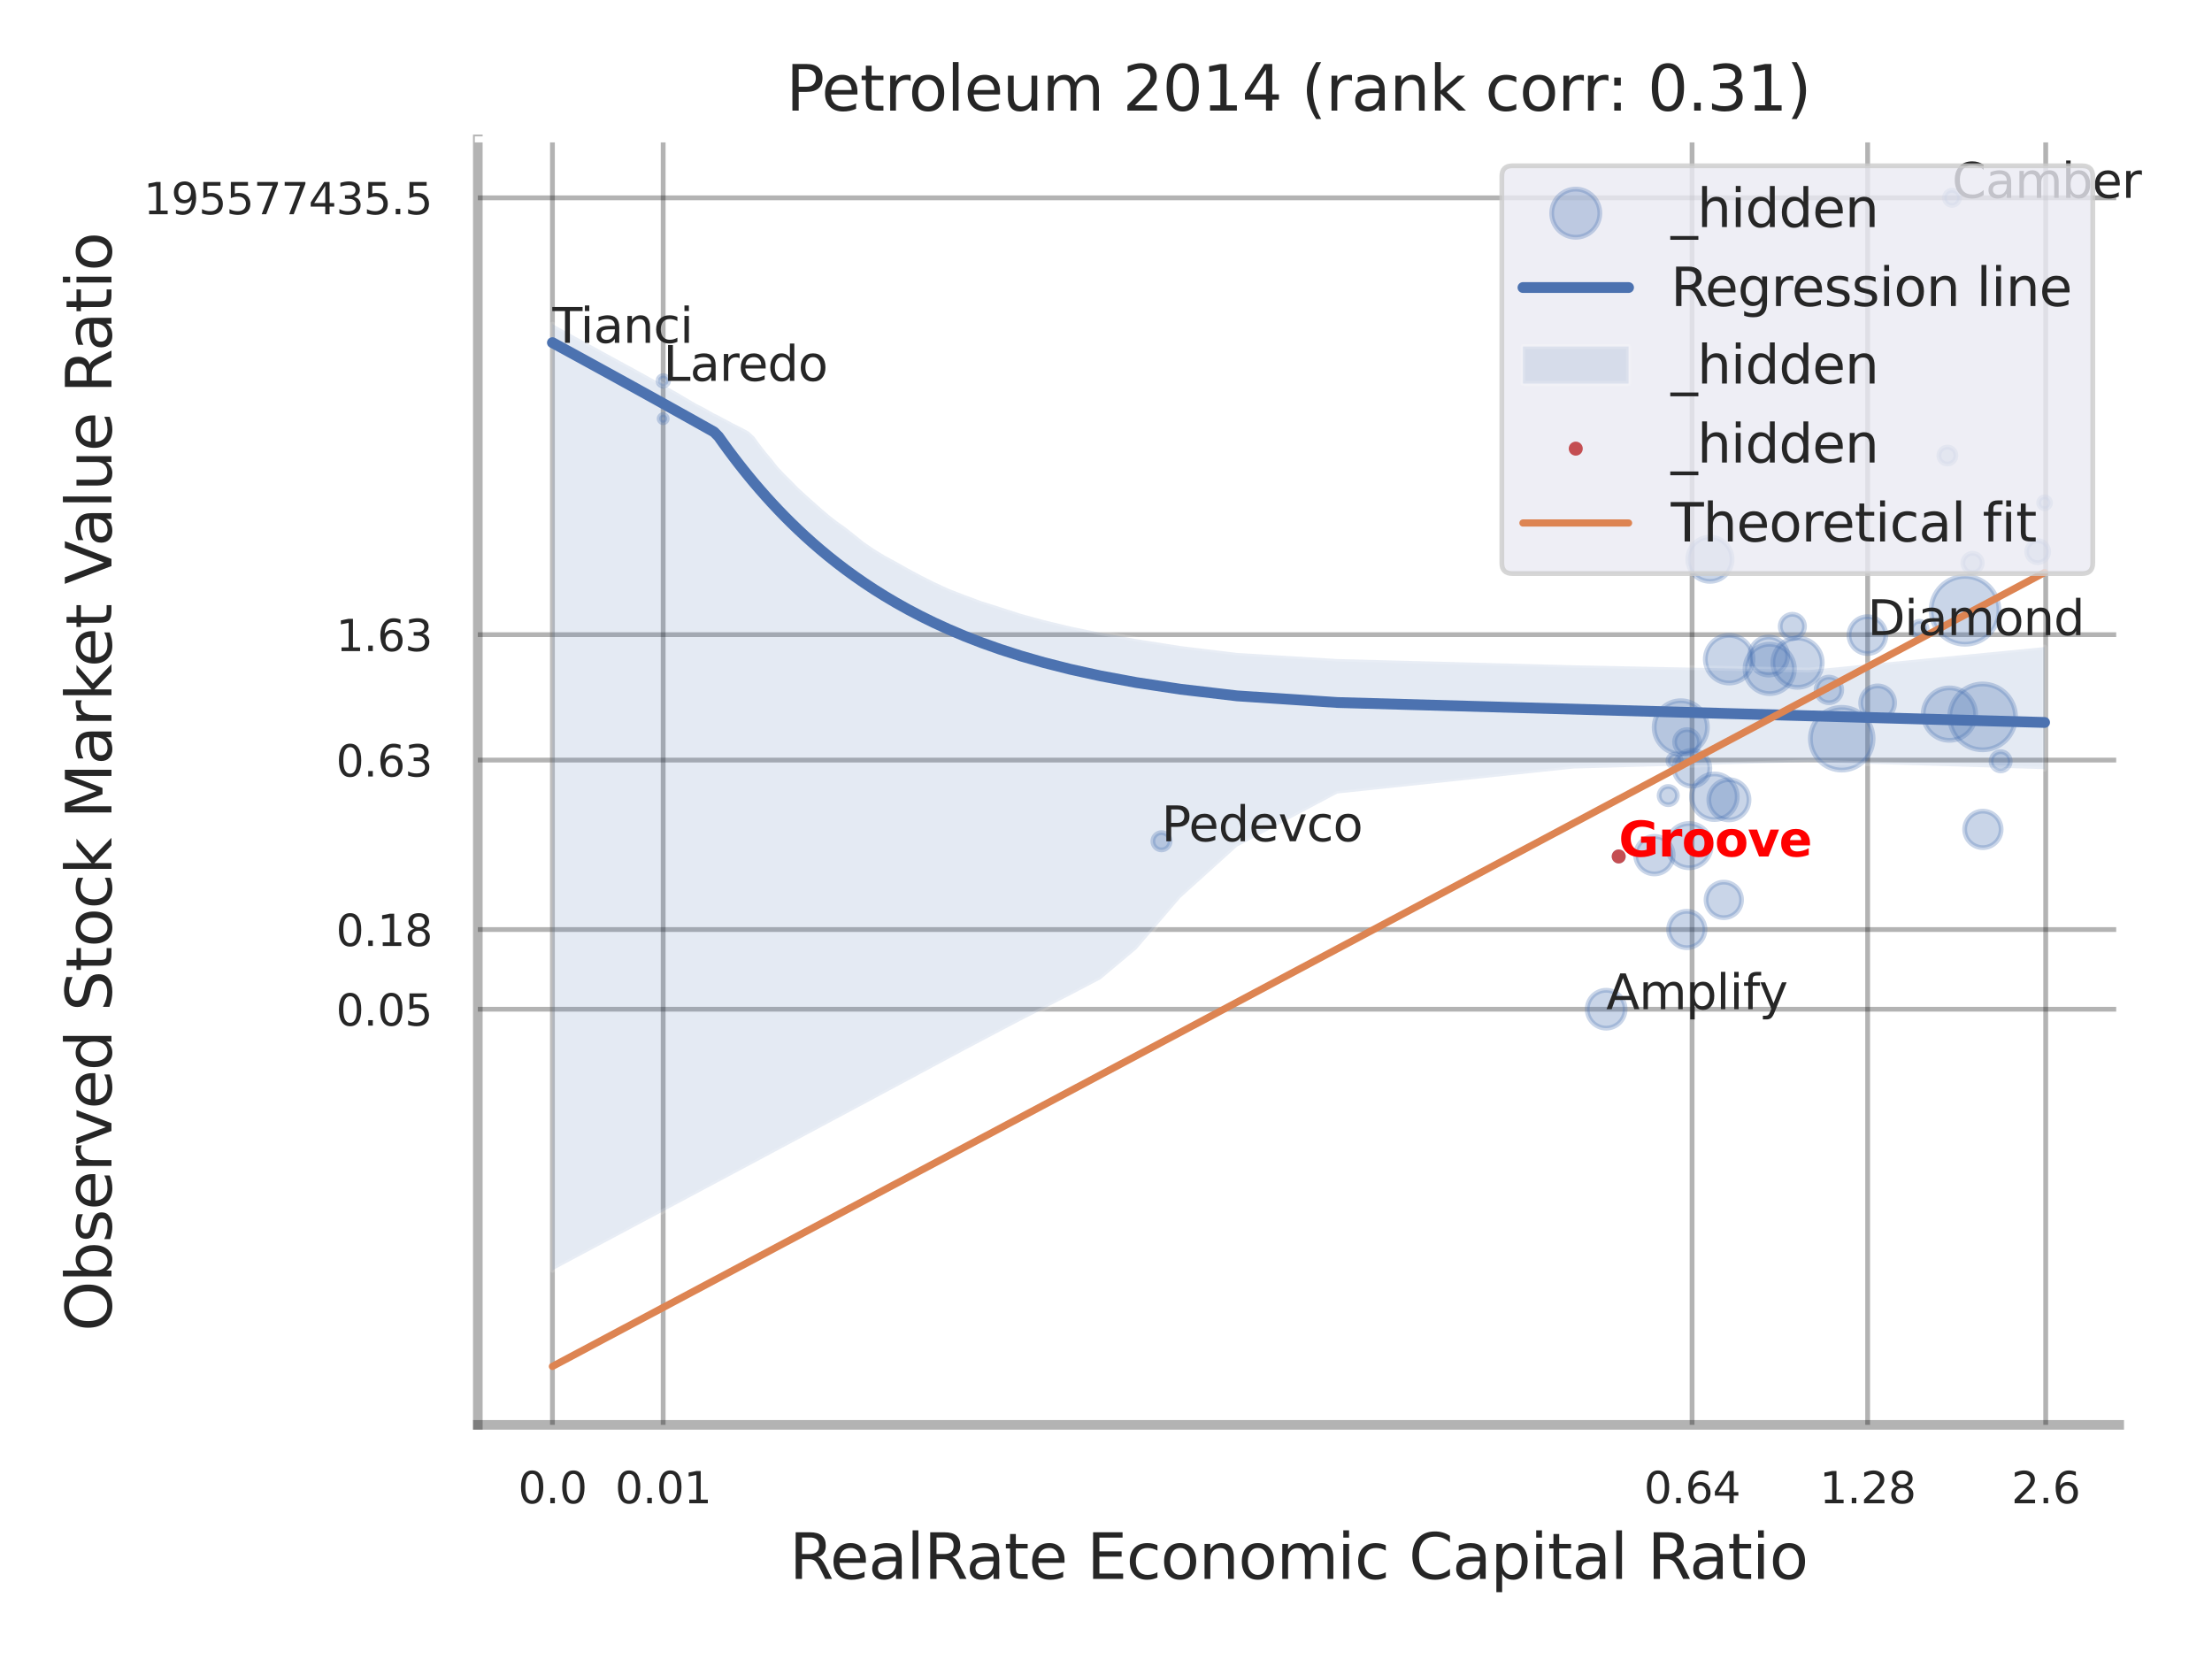 <?xml version="1.0" encoding="utf-8" standalone="no"?>
<!DOCTYPE svg PUBLIC "-//W3C//DTD SVG 1.1//EN"
  "http://www.w3.org/Graphics/SVG/1.1/DTD/svg11.dtd">
<svg xmlns:xlink="http://www.w3.org/1999/xlink" width="460.8pt" height="345.6pt" viewBox="0 0 460.8 345.6" xmlns="http://www.w3.org/2000/svg" version="1.1">
 <defs>
  <style type="text/css">*{stroke-linejoin: round; stroke-linecap: butt}</style>
 </defs>
 <g id="figure_1">
  <g id="patch_1">
   <path d="M 0 345.6 
L 460.8 345.6 
L 460.8 0 
L 0 0 
z
" style="fill: #ffffff"/>
  </g>
  <g id="axes_1">
   <g id="patch_2">
    <path d="M 99.54 296.82 
L 441.468 296.82 
L 441.468 29.04 
L 99.54 29.04 
z
" style="fill: #ffffff"/>
   </g>
   <g id="matplotlib.axis_1">
    <g id="xtick_1">
     <g id="line2d_1">
      <path d="M 115.083 296.82 
L 115.083 29.04 
" clip-path="url(#p4bdafb3573)" style="fill: none; stroke: #000000; stroke-opacity: 0.3; stroke-linecap: round"/>
     </g>
     <g id="text_1">
      <!-- 0.0 -->
      <g style="fill: #262626" transform="translate(107.927 313.159) scale(0.09 -0.09)">
       <defs>
        <path id="DejaVuSans-30" d="M 2034 4250 
Q 1547 4250 1301 3770 
Q 1056 3291 1056 2328 
Q 1056 1369 1301 889 
Q 1547 409 2034 409 
Q 2525 409 2770 889 
Q 3016 1369 3016 2328 
Q 3016 3291 2770 3770 
Q 2525 4250 2034 4250 
z
M 2034 4750 
Q 2819 4750 3233 4129 
Q 3647 3509 3647 2328 
Q 3647 1150 3233 529 
Q 2819 -91 2034 -91 
Q 1250 -91 836 529 
Q 422 1150 422 2328 
Q 422 3509 836 4129 
Q 1250 4750 2034 4750 
z
" transform="scale(0.016)"/>
        <path id="DejaVuSans-2e" d="M 684 794 
L 1344 794 
L 1344 0 
L 684 0 
L 684 794 
z
" transform="scale(0.016)"/>
       </defs>
       <use xlink:href="#DejaVuSans-30"/>
       <use xlink:href="#DejaVuSans-2e" transform="translate(63.623 0)"/>
       <use xlink:href="#DejaVuSans-30" transform="translate(95.41 0)"/>
      </g>
     </g>
    </g>
    <g id="xtick_2">
     <g id="line2d_2">
      <path d="M 138.149 296.82 
L 138.149 29.04 
" clip-path="url(#p4bdafb3573)" style="fill: none; stroke: #000000; stroke-opacity: 0.3; stroke-linecap: round"/>
     </g>
     <g id="text_2">
      <!-- 0.01 -->
      <g style="fill: #262626" transform="translate(128.129 313.159) scale(0.09 -0.09)">
       <defs>
        <path id="DejaVuSans-31" d="M 794 531 
L 1825 531 
L 1825 4091 
L 703 3866 
L 703 4441 
L 1819 4666 
L 2450 4666 
L 2450 531 
L 3481 531 
L 3481 0 
L 794 0 
L 794 531 
z
" transform="scale(0.016)"/>
       </defs>
       <use xlink:href="#DejaVuSans-30"/>
       <use xlink:href="#DejaVuSans-2e" transform="translate(63.623 0)"/>
       <use xlink:href="#DejaVuSans-30" transform="translate(95.41 0)"/>
       <use xlink:href="#DejaVuSans-31" transform="translate(159.033 0)"/>
      </g>
     </g>
    </g>
    <g id="xtick_3">
     <g id="line2d_3">
      <path d="M 352.489 296.82 
L 352.489 29.04 
" clip-path="url(#p4bdafb3573)" style="fill: none; stroke: #000000; stroke-opacity: 0.3; stroke-linecap: round"/>
     </g>
     <g id="text_3">
      <!-- 0.64 -->
      <g style="fill: #262626" transform="translate(342.469 313.159) scale(0.09 -0.09)">
       <defs>
        <path id="DejaVuSans-36" d="M 2113 2584 
Q 1688 2584 1439 2293 
Q 1191 2003 1191 1497 
Q 1191 994 1439 701 
Q 1688 409 2113 409 
Q 2538 409 2786 701 
Q 3034 994 3034 1497 
Q 3034 2003 2786 2293 
Q 2538 2584 2113 2584 
z
M 3366 4563 
L 3366 3988 
Q 3128 4100 2886 4159 
Q 2644 4219 2406 4219 
Q 1781 4219 1451 3797 
Q 1122 3375 1075 2522 
Q 1259 2794 1537 2939 
Q 1816 3084 2150 3084 
Q 2853 3084 3261 2657 
Q 3669 2231 3669 1497 
Q 3669 778 3244 343 
Q 2819 -91 2113 -91 
Q 1303 -91 875 529 
Q 447 1150 447 2328 
Q 447 3434 972 4092 
Q 1497 4750 2381 4750 
Q 2619 4750 2861 4703 
Q 3103 4656 3366 4563 
z
" transform="scale(0.016)"/>
        <path id="DejaVuSans-34" d="M 2419 4116 
L 825 1625 
L 2419 1625 
L 2419 4116 
z
M 2253 4666 
L 3047 4666 
L 3047 1625 
L 3713 1625 
L 3713 1100 
L 3047 1100 
L 3047 0 
L 2419 0 
L 2419 1100 
L 313 1100 
L 313 1709 
L 2253 4666 
z
" transform="scale(0.016)"/>
       </defs>
       <use xlink:href="#DejaVuSans-30"/>
       <use xlink:href="#DejaVuSans-2e" transform="translate(63.623 0)"/>
       <use xlink:href="#DejaVuSans-36" transform="translate(95.41 0)"/>
       <use xlink:href="#DejaVuSans-34" transform="translate(159.033 0)"/>
      </g>
     </g>
    </g>
    <g id="xtick_4">
     <g id="line2d_4">
      <path d="M 389.062 296.82 
L 389.062 29.04 
" clip-path="url(#p4bdafb3573)" style="fill: none; stroke: #000000; stroke-opacity: 0.3; stroke-linecap: round"/>
     </g>
     <g id="text_4">
      <!-- 1.28 -->
      <g style="fill: #262626" transform="translate(379.043 313.159) scale(0.09 -0.09)">
       <defs>
        <path id="DejaVuSans-32" d="M 1228 531 
L 3431 531 
L 3431 0 
L 469 0 
L 469 531 
Q 828 903 1448 1529 
Q 2069 2156 2228 2338 
Q 2531 2678 2651 2914 
Q 2772 3150 2772 3378 
Q 2772 3750 2511 3984 
Q 2250 4219 1831 4219 
Q 1534 4219 1204 4116 
Q 875 4013 500 3803 
L 500 4441 
Q 881 4594 1212 4672 
Q 1544 4750 1819 4750 
Q 2544 4750 2975 4387 
Q 3406 4025 3406 3419 
Q 3406 3131 3298 2873 
Q 3191 2616 2906 2266 
Q 2828 2175 2409 1742 
Q 1991 1309 1228 531 
z
" transform="scale(0.016)"/>
        <path id="DejaVuSans-38" d="M 2034 2216 
Q 1584 2216 1326 1975 
Q 1069 1734 1069 1313 
Q 1069 891 1326 650 
Q 1584 409 2034 409 
Q 2484 409 2743 651 
Q 3003 894 3003 1313 
Q 3003 1734 2745 1975 
Q 2488 2216 2034 2216 
z
M 1403 2484 
Q 997 2584 770 2862 
Q 544 3141 544 3541 
Q 544 4100 942 4425 
Q 1341 4750 2034 4750 
Q 2731 4750 3128 4425 
Q 3525 4100 3525 3541 
Q 3525 3141 3298 2862 
Q 3072 2584 2669 2484 
Q 3125 2378 3379 2068 
Q 3634 1759 3634 1313 
Q 3634 634 3220 271 
Q 2806 -91 2034 -91 
Q 1263 -91 848 271 
Q 434 634 434 1313 
Q 434 1759 690 2068 
Q 947 2378 1403 2484 
z
M 1172 3481 
Q 1172 3119 1398 2916 
Q 1625 2713 2034 2713 
Q 2441 2713 2670 2916 
Q 2900 3119 2900 3481 
Q 2900 3844 2670 4047 
Q 2441 4250 2034 4250 
Q 1625 4250 1398 4047 
Q 1172 3844 1172 3481 
z
" transform="scale(0.016)"/>
       </defs>
       <use xlink:href="#DejaVuSans-31"/>
       <use xlink:href="#DejaVuSans-2e" transform="translate(63.623 0)"/>
       <use xlink:href="#DejaVuSans-32" transform="translate(95.41 0)"/>
       <use xlink:href="#DejaVuSans-38" transform="translate(159.033 0)"/>
      </g>
     </g>
    </g>
    <g id="xtick_5">
     <g id="line2d_5">
      <path d="M 426.158 296.82 
L 426.158 29.04 
" clip-path="url(#p4bdafb3573)" style="fill: none; stroke: #000000; stroke-opacity: 0.3; stroke-linecap: round"/>
     </g>
     <g id="text_5">
      <!-- 2.6 -->
      <g style="fill: #262626" transform="translate(419.002 313.159) scale(0.09 -0.09)">
       <use xlink:href="#DejaVuSans-32"/>
       <use xlink:href="#DejaVuSans-2e" transform="translate(63.623 0)"/>
       <use xlink:href="#DejaVuSans-36" transform="translate(95.41 0)"/>
      </g>
     </g>
    </g>
    <g id="xtick_6"/>
    <g id="xtick_7"/>
    <g id="xtick_8"/>
    <g id="xtick_9"/>
    <g id="text_6">
     <!-- RealRate Economic Capital Ratio -->
     <g style="fill: #262626" transform="translate(164.45 328.908) scale(0.13 -0.13)">
      <defs>
       <path id="DejaVuSans-52" d="M 2841 2188 
Q 3044 2119 3236 1894 
Q 3428 1669 3622 1275 
L 4263 0 
L 3584 0 
L 2988 1197 
Q 2756 1666 2539 1819 
Q 2322 1972 1947 1972 
L 1259 1972 
L 1259 0 
L 628 0 
L 628 4666 
L 2053 4666 
Q 2853 4666 3247 4331 
Q 3641 3997 3641 3322 
Q 3641 2881 3436 2590 
Q 3231 2300 2841 2188 
z
M 1259 4147 
L 1259 2491 
L 2053 2491 
Q 2509 2491 2742 2702 
Q 2975 2913 2975 3322 
Q 2975 3731 2742 3939 
Q 2509 4147 2053 4147 
L 1259 4147 
z
" transform="scale(0.016)"/>
       <path id="DejaVuSans-65" d="M 3597 1894 
L 3597 1613 
L 953 1613 
Q 991 1019 1311 708 
Q 1631 397 2203 397 
Q 2534 397 2845 478 
Q 3156 559 3463 722 
L 3463 178 
Q 3153 47 2828 -22 
Q 2503 -91 2169 -91 
Q 1331 -91 842 396 
Q 353 884 353 1716 
Q 353 2575 817 3079 
Q 1281 3584 2069 3584 
Q 2775 3584 3186 3129 
Q 3597 2675 3597 1894 
z
M 3022 2063 
Q 3016 2534 2758 2815 
Q 2500 3097 2075 3097 
Q 1594 3097 1305 2825 
Q 1016 2553 972 2059 
L 3022 2063 
z
" transform="scale(0.016)"/>
       <path id="DejaVuSans-61" d="M 2194 1759 
Q 1497 1759 1228 1600 
Q 959 1441 959 1056 
Q 959 750 1161 570 
Q 1363 391 1709 391 
Q 2188 391 2477 730 
Q 2766 1069 2766 1631 
L 2766 1759 
L 2194 1759 
z
M 3341 1997 
L 3341 0 
L 2766 0 
L 2766 531 
Q 2569 213 2275 61 
Q 1981 -91 1556 -91 
Q 1019 -91 701 211 
Q 384 513 384 1019 
Q 384 1609 779 1909 
Q 1175 2209 1959 2209 
L 2766 2209 
L 2766 2266 
Q 2766 2663 2505 2880 
Q 2244 3097 1772 3097 
Q 1472 3097 1187 3025 
Q 903 2953 641 2809 
L 641 3341 
Q 956 3463 1253 3523 
Q 1550 3584 1831 3584 
Q 2591 3584 2966 3190 
Q 3341 2797 3341 1997 
z
" transform="scale(0.016)"/>
       <path id="DejaVuSans-6c" d="M 603 4863 
L 1178 4863 
L 1178 0 
L 603 0 
L 603 4863 
z
" transform="scale(0.016)"/>
       <path id="DejaVuSans-74" d="M 1172 4494 
L 1172 3500 
L 2356 3500 
L 2356 3053 
L 1172 3053 
L 1172 1153 
Q 1172 725 1289 603 
Q 1406 481 1766 481 
L 2356 481 
L 2356 0 
L 1766 0 
Q 1100 0 847 248 
Q 594 497 594 1153 
L 594 3053 
L 172 3053 
L 172 3500 
L 594 3500 
L 594 4494 
L 1172 4494 
z
" transform="scale(0.016)"/>
       <path id="DejaVuSans-20" transform="scale(0.016)"/>
       <path id="DejaVuSans-45" d="M 628 4666 
L 3578 4666 
L 3578 4134 
L 1259 4134 
L 1259 2753 
L 3481 2753 
L 3481 2222 
L 1259 2222 
L 1259 531 
L 3634 531 
L 3634 0 
L 628 0 
L 628 4666 
z
" transform="scale(0.016)"/>
       <path id="DejaVuSans-63" d="M 3122 3366 
L 3122 2828 
Q 2878 2963 2633 3030 
Q 2388 3097 2138 3097 
Q 1578 3097 1268 2742 
Q 959 2388 959 1747 
Q 959 1106 1268 751 
Q 1578 397 2138 397 
Q 2388 397 2633 464 
Q 2878 531 3122 666 
L 3122 134 
Q 2881 22 2623 -34 
Q 2366 -91 2075 -91 
Q 1284 -91 818 406 
Q 353 903 353 1747 
Q 353 2603 823 3093 
Q 1294 3584 2113 3584 
Q 2378 3584 2631 3529 
Q 2884 3475 3122 3366 
z
" transform="scale(0.016)"/>
       <path id="DejaVuSans-6f" d="M 1959 3097 
Q 1497 3097 1228 2736 
Q 959 2375 959 1747 
Q 959 1119 1226 758 
Q 1494 397 1959 397 
Q 2419 397 2687 759 
Q 2956 1122 2956 1747 
Q 2956 2369 2687 2733 
Q 2419 3097 1959 3097 
z
M 1959 3584 
Q 2709 3584 3137 3096 
Q 3566 2609 3566 1747 
Q 3566 888 3137 398 
Q 2709 -91 1959 -91 
Q 1206 -91 779 398 
Q 353 888 353 1747 
Q 353 2609 779 3096 
Q 1206 3584 1959 3584 
z
" transform="scale(0.016)"/>
       <path id="DejaVuSans-6e" d="M 3513 2113 
L 3513 0 
L 2938 0 
L 2938 2094 
Q 2938 2591 2744 2837 
Q 2550 3084 2163 3084 
Q 1697 3084 1428 2787 
Q 1159 2491 1159 1978 
L 1159 0 
L 581 0 
L 581 3500 
L 1159 3500 
L 1159 2956 
Q 1366 3272 1645 3428 
Q 1925 3584 2291 3584 
Q 2894 3584 3203 3211 
Q 3513 2838 3513 2113 
z
" transform="scale(0.016)"/>
       <path id="DejaVuSans-6d" d="M 3328 2828 
Q 3544 3216 3844 3400 
Q 4144 3584 4550 3584 
Q 5097 3584 5394 3201 
Q 5691 2819 5691 2113 
L 5691 0 
L 5113 0 
L 5113 2094 
Q 5113 2597 4934 2840 
Q 4756 3084 4391 3084 
Q 3944 3084 3684 2787 
Q 3425 2491 3425 1978 
L 3425 0 
L 2847 0 
L 2847 2094 
Q 2847 2600 2669 2842 
Q 2491 3084 2119 3084 
Q 1678 3084 1418 2786 
Q 1159 2488 1159 1978 
L 1159 0 
L 581 0 
L 581 3500 
L 1159 3500 
L 1159 2956 
Q 1356 3278 1631 3431 
Q 1906 3584 2284 3584 
Q 2666 3584 2933 3390 
Q 3200 3197 3328 2828 
z
" transform="scale(0.016)"/>
       <path id="DejaVuSans-69" d="M 603 3500 
L 1178 3500 
L 1178 0 
L 603 0 
L 603 3500 
z
M 603 4863 
L 1178 4863 
L 1178 4134 
L 603 4134 
L 603 4863 
z
" transform="scale(0.016)"/>
       <path id="DejaVuSans-43" d="M 4122 4306 
L 4122 3641 
Q 3803 3938 3442 4084 
Q 3081 4231 2675 4231 
Q 1875 4231 1450 3742 
Q 1025 3253 1025 2328 
Q 1025 1406 1450 917 
Q 1875 428 2675 428 
Q 3081 428 3442 575 
Q 3803 722 4122 1019 
L 4122 359 
Q 3791 134 3420 21 
Q 3050 -91 2638 -91 
Q 1578 -91 968 557 
Q 359 1206 359 2328 
Q 359 3453 968 4101 
Q 1578 4750 2638 4750 
Q 3056 4750 3426 4639 
Q 3797 4528 4122 4306 
z
" transform="scale(0.016)"/>
       <path id="DejaVuSans-70" d="M 1159 525 
L 1159 -1331 
L 581 -1331 
L 581 3500 
L 1159 3500 
L 1159 2969 
Q 1341 3281 1617 3432 
Q 1894 3584 2278 3584 
Q 2916 3584 3314 3078 
Q 3713 2572 3713 1747 
Q 3713 922 3314 415 
Q 2916 -91 2278 -91 
Q 1894 -91 1617 61 
Q 1341 213 1159 525 
z
M 3116 1747 
Q 3116 2381 2855 2742 
Q 2594 3103 2138 3103 
Q 1681 3103 1420 2742 
Q 1159 2381 1159 1747 
Q 1159 1113 1420 752 
Q 1681 391 2138 391 
Q 2594 391 2855 752 
Q 3116 1113 3116 1747 
z
" transform="scale(0.016)"/>
      </defs>
      <use xlink:href="#DejaVuSans-52"/>
      <use xlink:href="#DejaVuSans-65" transform="translate(64.982 0)"/>
      <use xlink:href="#DejaVuSans-61" transform="translate(126.506 0)"/>
      <use xlink:href="#DejaVuSans-6c" transform="translate(187.785 0)"/>
      <use xlink:href="#DejaVuSans-52" transform="translate(215.568 0)"/>
      <use xlink:href="#DejaVuSans-61" transform="translate(282.801 0)"/>
      <use xlink:href="#DejaVuSans-74" transform="translate(344.08 0)"/>
      <use xlink:href="#DejaVuSans-65" transform="translate(383.289 0)"/>
      <use xlink:href="#DejaVuSans-20" transform="translate(444.812 0)"/>
      <use xlink:href="#DejaVuSans-45" transform="translate(476.6 0)"/>
      <use xlink:href="#DejaVuSans-63" transform="translate(539.783 0)"/>
      <use xlink:href="#DejaVuSans-6f" transform="translate(594.764 0)"/>
      <use xlink:href="#DejaVuSans-6e" transform="translate(655.945 0)"/>
      <use xlink:href="#DejaVuSans-6f" transform="translate(719.324 0)"/>
      <use xlink:href="#DejaVuSans-6d" transform="translate(780.506 0)"/>
      <use xlink:href="#DejaVuSans-69" transform="translate(877.918 0)"/>
      <use xlink:href="#DejaVuSans-63" transform="translate(905.701 0)"/>
      <use xlink:href="#DejaVuSans-20" transform="translate(960.682 0)"/>
      <use xlink:href="#DejaVuSans-43" transform="translate(992.469 0)"/>
      <use xlink:href="#DejaVuSans-61" transform="translate(1062.293 0)"/>
      <use xlink:href="#DejaVuSans-70" transform="translate(1123.572 0)"/>
      <use xlink:href="#DejaVuSans-69" transform="translate(1187.049 0)"/>
      <use xlink:href="#DejaVuSans-74" transform="translate(1214.832 0)"/>
      <use xlink:href="#DejaVuSans-61" transform="translate(1254.041 0)"/>
      <use xlink:href="#DejaVuSans-6c" transform="translate(1315.32 0)"/>
      <use xlink:href="#DejaVuSans-20" transform="translate(1343.104 0)"/>
      <use xlink:href="#DejaVuSans-52" transform="translate(1374.891 0)"/>
      <use xlink:href="#DejaVuSans-61" transform="translate(1442.123 0)"/>
      <use xlink:href="#DejaVuSans-74" transform="translate(1503.402 0)"/>
      <use xlink:href="#DejaVuSans-69" transform="translate(1542.611 0)"/>
      <use xlink:href="#DejaVuSans-6f" transform="translate(1570.395 0)"/>
     </g>
    </g>
   </g>
   <g id="matplotlib.axis_2">
    <g id="ytick_1">
     <g id="line2d_6">
      <path d="M 99.54 210.238 
L 441.468 210.238 
" clip-path="url(#p4bdafb3573)" style="fill: none; stroke: #000000; stroke-opacity: 0.3; stroke-linecap: round"/>
     </g>
     <g id="text_7">
      <!-- 0.05 -->
      <g style="fill: #262626" transform="translate(70.001 213.657) scale(0.09 -0.09)">
       <defs>
        <path id="DejaVuSans-35" d="M 691 4666 
L 3169 4666 
L 3169 4134 
L 1269 4134 
L 1269 2991 
Q 1406 3038 1543 3061 
Q 1681 3084 1819 3084 
Q 2600 3084 3056 2656 
Q 3513 2228 3513 1497 
Q 3513 744 3044 326 
Q 2575 -91 1722 -91 
Q 1428 -91 1123 -41 
Q 819 9 494 109 
L 494 744 
Q 775 591 1075 516 
Q 1375 441 1709 441 
Q 2250 441 2565 725 
Q 2881 1009 2881 1497 
Q 2881 1984 2565 2268 
Q 2250 2553 1709 2553 
Q 1456 2553 1204 2497 
Q 953 2441 691 2322 
L 691 4666 
z
" transform="scale(0.016)"/>
       </defs>
       <use xlink:href="#DejaVuSans-30"/>
       <use xlink:href="#DejaVuSans-2e" transform="translate(63.623 0)"/>
       <use xlink:href="#DejaVuSans-30" transform="translate(95.41 0)"/>
       <use xlink:href="#DejaVuSans-35" transform="translate(159.033 0)"/>
      </g>
     </g>
    </g>
    <g id="ytick_2">
     <g id="line2d_7">
      <path d="M 99.54 193.644 
L 441.468 193.644 
" clip-path="url(#p4bdafb3573)" style="fill: none; stroke: #000000; stroke-opacity: 0.3; stroke-linecap: round"/>
     </g>
     <g id="text_8">
      <!-- 0.18 -->
      <g style="fill: #262626" transform="translate(70.001 197.063) scale(0.09 -0.09)">
       <use xlink:href="#DejaVuSans-30"/>
       <use xlink:href="#DejaVuSans-2e" transform="translate(63.623 0)"/>
       <use xlink:href="#DejaVuSans-31" transform="translate(95.41 0)"/>
       <use xlink:href="#DejaVuSans-38" transform="translate(159.033 0)"/>
      </g>
     </g>
    </g>
    <g id="ytick_3">
     <g id="line2d_8">
      <path d="M 99.54 158.341 
L 441.468 158.341 
" clip-path="url(#p4bdafb3573)" style="fill: none; stroke: #000000; stroke-opacity: 0.3; stroke-linecap: round"/>
     </g>
     <g id="text_9">
      <!-- 0.63 -->
      <g style="fill: #262626" transform="translate(70.001 161.76) scale(0.09 -0.09)">
       <defs>
        <path id="DejaVuSans-33" d="M 2597 2516 
Q 3050 2419 3304 2112 
Q 3559 1806 3559 1356 
Q 3559 666 3084 287 
Q 2609 -91 1734 -91 
Q 1441 -91 1130 -33 
Q 819 25 488 141 
L 488 750 
Q 750 597 1062 519 
Q 1375 441 1716 441 
Q 2309 441 2620 675 
Q 2931 909 2931 1356 
Q 2931 1769 2642 2001 
Q 2353 2234 1838 2234 
L 1294 2234 
L 1294 2753 
L 1863 2753 
Q 2328 2753 2575 2939 
Q 2822 3125 2822 3475 
Q 2822 3834 2567 4026 
Q 2313 4219 1838 4219 
Q 1578 4219 1281 4162 
Q 984 4106 628 3988 
L 628 4550 
Q 988 4650 1302 4700 
Q 1616 4750 1894 4750 
Q 2613 4750 3031 4423 
Q 3450 4097 3450 3541 
Q 3450 3153 3228 2886 
Q 3006 2619 2597 2516 
z
" transform="scale(0.016)"/>
       </defs>
       <use xlink:href="#DejaVuSans-30"/>
       <use xlink:href="#DejaVuSans-2e" transform="translate(63.623 0)"/>
       <use xlink:href="#DejaVuSans-36" transform="translate(95.41 0)"/>
       <use xlink:href="#DejaVuSans-33" transform="translate(159.033 0)"/>
      </g>
     </g>
    </g>
    <g id="ytick_4">
     <g id="line2d_9">
      <path d="M 99.54 132.211 
L 441.468 132.211 
" clip-path="url(#p4bdafb3573)" style="fill: none; stroke: #000000; stroke-opacity: 0.3; stroke-linecap: round"/>
     </g>
     <g id="text_10">
      <!-- 1.63 -->
      <g style="fill: #262626" transform="translate(70.001 135.631) scale(0.09 -0.09)">
       <use xlink:href="#DejaVuSans-31"/>
       <use xlink:href="#DejaVuSans-2e" transform="translate(63.623 0)"/>
       <use xlink:href="#DejaVuSans-36" transform="translate(95.41 0)"/>
       <use xlink:href="#DejaVuSans-33" transform="translate(159.033 0)"/>
      </g>
     </g>
    </g>
    <g id="ytick_5">
     <g id="line2d_10">
      <path d="M 99.54 41.213 
L 441.468 41.213 
" clip-path="url(#p4bdafb3573)" style="fill: none; stroke: #000000; stroke-opacity: 0.3; stroke-linecap: round"/>
     </g>
     <g id="text_11">
      <!-- 195577435.5 -->
      <g style="fill: #262626" transform="translate(29.917 44.633) scale(0.09 -0.09)">
       <defs>
        <path id="DejaVuSans-39" d="M 703 97 
L 703 672 
Q 941 559 1184 500 
Q 1428 441 1663 441 
Q 2288 441 2617 861 
Q 2947 1281 2994 2138 
Q 2813 1869 2534 1725 
Q 2256 1581 1919 1581 
Q 1219 1581 811 2004 
Q 403 2428 403 3163 
Q 403 3881 828 4315 
Q 1253 4750 1959 4750 
Q 2769 4750 3195 4129 
Q 3622 3509 3622 2328 
Q 3622 1225 3098 567 
Q 2575 -91 1691 -91 
Q 1453 -91 1209 -44 
Q 966 3 703 97 
z
M 1959 2075 
Q 2384 2075 2632 2365 
Q 2881 2656 2881 3163 
Q 2881 3666 2632 3958 
Q 2384 4250 1959 4250 
Q 1534 4250 1286 3958 
Q 1038 3666 1038 3163 
Q 1038 2656 1286 2365 
Q 1534 2075 1959 2075 
z
" transform="scale(0.016)"/>
        <path id="DejaVuSans-37" d="M 525 4666 
L 3525 4666 
L 3525 4397 
L 1831 0 
L 1172 0 
L 2766 4134 
L 525 4134 
L 525 4666 
z
" transform="scale(0.016)"/>
       </defs>
       <use xlink:href="#DejaVuSans-31"/>
       <use xlink:href="#DejaVuSans-39" transform="translate(63.623 0)"/>
       <use xlink:href="#DejaVuSans-35" transform="translate(127.246 0)"/>
       <use xlink:href="#DejaVuSans-35" transform="translate(190.869 0)"/>
       <use xlink:href="#DejaVuSans-37" transform="translate(254.492 0)"/>
       <use xlink:href="#DejaVuSans-37" transform="translate(318.115 0)"/>
       <use xlink:href="#DejaVuSans-34" transform="translate(381.738 0)"/>
       <use xlink:href="#DejaVuSans-33" transform="translate(445.361 0)"/>
       <use xlink:href="#DejaVuSans-35" transform="translate(508.984 0)"/>
       <use xlink:href="#DejaVuSans-2e" transform="translate(572.607 0)"/>
       <use xlink:href="#DejaVuSans-35" transform="translate(604.395 0)"/>
      </g>
     </g>
    </g>
    <g id="ytick_6"/>
    <g id="ytick_7"/>
    <g id="ytick_8"/>
    <g id="ytick_9"/>
    <g id="ytick_10"/>
    <g id="ytick_11"/>
    <g id="text_12">
     <!-- Observed Stock Market Value Ratio -->
     <g style="fill: #262626" transform="translate(23.214 277.332) rotate(-90) scale(0.13 -0.13)">
      <defs>
       <path id="DejaVuSans-4f" d="M 2522 4238 
Q 1834 4238 1429 3725 
Q 1025 3213 1025 2328 
Q 1025 1447 1429 934 
Q 1834 422 2522 422 
Q 3209 422 3611 934 
Q 4013 1447 4013 2328 
Q 4013 3213 3611 3725 
Q 3209 4238 2522 4238 
z
M 2522 4750 
Q 3503 4750 4090 4092 
Q 4678 3434 4678 2328 
Q 4678 1225 4090 567 
Q 3503 -91 2522 -91 
Q 1538 -91 948 565 
Q 359 1222 359 2328 
Q 359 3434 948 4092 
Q 1538 4750 2522 4750 
z
" transform="scale(0.016)"/>
       <path id="DejaVuSans-62" d="M 3116 1747 
Q 3116 2381 2855 2742 
Q 2594 3103 2138 3103 
Q 1681 3103 1420 2742 
Q 1159 2381 1159 1747 
Q 1159 1113 1420 752 
Q 1681 391 2138 391 
Q 2594 391 2855 752 
Q 3116 1113 3116 1747 
z
M 1159 2969 
Q 1341 3281 1617 3432 
Q 1894 3584 2278 3584 
Q 2916 3584 3314 3078 
Q 3713 2572 3713 1747 
Q 3713 922 3314 415 
Q 2916 -91 2278 -91 
Q 1894 -91 1617 61 
Q 1341 213 1159 525 
L 1159 0 
L 581 0 
L 581 4863 
L 1159 4863 
L 1159 2969 
z
" transform="scale(0.016)"/>
       <path id="DejaVuSans-73" d="M 2834 3397 
L 2834 2853 
Q 2591 2978 2328 3040 
Q 2066 3103 1784 3103 
Q 1356 3103 1142 2972 
Q 928 2841 928 2578 
Q 928 2378 1081 2264 
Q 1234 2150 1697 2047 
L 1894 2003 
Q 2506 1872 2764 1633 
Q 3022 1394 3022 966 
Q 3022 478 2636 193 
Q 2250 -91 1575 -91 
Q 1294 -91 989 -36 
Q 684 19 347 128 
L 347 722 
Q 666 556 975 473 
Q 1284 391 1588 391 
Q 1994 391 2212 530 
Q 2431 669 2431 922 
Q 2431 1156 2273 1281 
Q 2116 1406 1581 1522 
L 1381 1569 
Q 847 1681 609 1914 
Q 372 2147 372 2553 
Q 372 3047 722 3315 
Q 1072 3584 1716 3584 
Q 2034 3584 2315 3537 
Q 2597 3491 2834 3397 
z
" transform="scale(0.016)"/>
       <path id="DejaVuSans-72" d="M 2631 2963 
Q 2534 3019 2420 3045 
Q 2306 3072 2169 3072 
Q 1681 3072 1420 2755 
Q 1159 2438 1159 1844 
L 1159 0 
L 581 0 
L 581 3500 
L 1159 3500 
L 1159 2956 
Q 1341 3275 1631 3429 
Q 1922 3584 2338 3584 
Q 2397 3584 2469 3576 
Q 2541 3569 2628 3553 
L 2631 2963 
z
" transform="scale(0.016)"/>
       <path id="DejaVuSans-76" d="M 191 3500 
L 800 3500 
L 1894 563 
L 2988 3500 
L 3597 3500 
L 2284 0 
L 1503 0 
L 191 3500 
z
" transform="scale(0.016)"/>
       <path id="DejaVuSans-64" d="M 2906 2969 
L 2906 4863 
L 3481 4863 
L 3481 0 
L 2906 0 
L 2906 525 
Q 2725 213 2448 61 
Q 2172 -91 1784 -91 
Q 1150 -91 751 415 
Q 353 922 353 1747 
Q 353 2572 751 3078 
Q 1150 3584 1784 3584 
Q 2172 3584 2448 3432 
Q 2725 3281 2906 2969 
z
M 947 1747 
Q 947 1113 1208 752 
Q 1469 391 1925 391 
Q 2381 391 2643 752 
Q 2906 1113 2906 1747 
Q 2906 2381 2643 2742 
Q 2381 3103 1925 3103 
Q 1469 3103 1208 2742 
Q 947 2381 947 1747 
z
" transform="scale(0.016)"/>
       <path id="DejaVuSans-53" d="M 3425 4513 
L 3425 3897 
Q 3066 4069 2747 4153 
Q 2428 4238 2131 4238 
Q 1616 4238 1336 4038 
Q 1056 3838 1056 3469 
Q 1056 3159 1242 3001 
Q 1428 2844 1947 2747 
L 2328 2669 
Q 3034 2534 3370 2195 
Q 3706 1856 3706 1288 
Q 3706 609 3251 259 
Q 2797 -91 1919 -91 
Q 1588 -91 1214 -16 
Q 841 59 441 206 
L 441 856 
Q 825 641 1194 531 
Q 1563 422 1919 422 
Q 2459 422 2753 634 
Q 3047 847 3047 1241 
Q 3047 1584 2836 1778 
Q 2625 1972 2144 2069 
L 1759 2144 
Q 1053 2284 737 2584 
Q 422 2884 422 3419 
Q 422 4038 858 4394 
Q 1294 4750 2059 4750 
Q 2388 4750 2728 4690 
Q 3069 4631 3425 4513 
z
" transform="scale(0.016)"/>
       <path id="DejaVuSans-6b" d="M 581 4863 
L 1159 4863 
L 1159 1991 
L 2875 3500 
L 3609 3500 
L 1753 1863 
L 3688 0 
L 2938 0 
L 1159 1709 
L 1159 0 
L 581 0 
L 581 4863 
z
" transform="scale(0.016)"/>
       <path id="DejaVuSans-4d" d="M 628 4666 
L 1569 4666 
L 2759 1491 
L 3956 4666 
L 4897 4666 
L 4897 0 
L 4281 0 
L 4281 4097 
L 3078 897 
L 2444 897 
L 1241 4097 
L 1241 0 
L 628 0 
L 628 4666 
z
" transform="scale(0.016)"/>
       <path id="DejaVuSans-56" d="M 1831 0 
L 50 4666 
L 709 4666 
L 2188 738 
L 3669 4666 
L 4325 4666 
L 2547 0 
L 1831 0 
z
" transform="scale(0.016)"/>
       <path id="DejaVuSans-75" d="M 544 1381 
L 544 3500 
L 1119 3500 
L 1119 1403 
Q 1119 906 1312 657 
Q 1506 409 1894 409 
Q 2359 409 2629 706 
Q 2900 1003 2900 1516 
L 2900 3500 
L 3475 3500 
L 3475 0 
L 2900 0 
L 2900 538 
Q 2691 219 2414 64 
Q 2138 -91 1772 -91 
Q 1169 -91 856 284 
Q 544 659 544 1381 
z
M 1991 3584 
L 1991 3584 
z
" transform="scale(0.016)"/>
      </defs>
      <use xlink:href="#DejaVuSans-4f"/>
      <use xlink:href="#DejaVuSans-62" transform="translate(78.711 0)"/>
      <use xlink:href="#DejaVuSans-73" transform="translate(142.188 0)"/>
      <use xlink:href="#DejaVuSans-65" transform="translate(194.287 0)"/>
      <use xlink:href="#DejaVuSans-72" transform="translate(255.811 0)"/>
      <use xlink:href="#DejaVuSans-76" transform="translate(296.924 0)"/>
      <use xlink:href="#DejaVuSans-65" transform="translate(356.104 0)"/>
      <use xlink:href="#DejaVuSans-64" transform="translate(417.627 0)"/>
      <use xlink:href="#DejaVuSans-20" transform="translate(481.104 0)"/>
      <use xlink:href="#DejaVuSans-53" transform="translate(512.891 0)"/>
      <use xlink:href="#DejaVuSans-74" transform="translate(576.367 0)"/>
      <use xlink:href="#DejaVuSans-6f" transform="translate(615.576 0)"/>
      <use xlink:href="#DejaVuSans-63" transform="translate(676.758 0)"/>
      <use xlink:href="#DejaVuSans-6b" transform="translate(731.738 0)"/>
      <use xlink:href="#DejaVuSans-20" transform="translate(789.648 0)"/>
      <use xlink:href="#DejaVuSans-4d" transform="translate(821.436 0)"/>
      <use xlink:href="#DejaVuSans-61" transform="translate(907.715 0)"/>
      <use xlink:href="#DejaVuSans-72" transform="translate(968.994 0)"/>
      <use xlink:href="#DejaVuSans-6b" transform="translate(1010.107 0)"/>
      <use xlink:href="#DejaVuSans-65" transform="translate(1064.393 0)"/>
      <use xlink:href="#DejaVuSans-74" transform="translate(1125.916 0)"/>
      <use xlink:href="#DejaVuSans-20" transform="translate(1165.125 0)"/>
      <use xlink:href="#DejaVuSans-56" transform="translate(1196.912 0)"/>
      <use xlink:href="#DejaVuSans-61" transform="translate(1257.57 0)"/>
      <use xlink:href="#DejaVuSans-6c" transform="translate(1318.85 0)"/>
      <use xlink:href="#DejaVuSans-75" transform="translate(1346.633 0)"/>
      <use xlink:href="#DejaVuSans-65" transform="translate(1410.012 0)"/>
      <use xlink:href="#DejaVuSans-20" transform="translate(1471.535 0)"/>
      <use xlink:href="#DejaVuSans-52" transform="translate(1503.322 0)"/>
      <use xlink:href="#DejaVuSans-61" transform="translate(1570.555 0)"/>
      <use xlink:href="#DejaVuSans-74" transform="translate(1631.834 0)"/>
      <use xlink:href="#DejaVuSans-69" transform="translate(1671.043 0)"/>
      <use xlink:href="#DejaVuSans-6f" transform="translate(1698.826 0)"/>
     </g>
    </g>
   </g>
   <g id="PathCollection_1">
    <path d="M 350.14 157.063 
C 351.611 157.063 353.022 156.478 354.062 155.438 
C 355.102 154.398 355.686 152.987 355.686 151.516 
C 355.686 150.045 355.102 148.634 354.062 147.594 
C 353.022 146.554 351.611 145.969 350.14 145.969 
C 348.669 145.969 347.258 146.554 346.217 147.594 
C 345.177 148.634 344.593 150.045 344.593 151.516 
C 344.593 152.987 345.177 154.398 346.217 155.438 
C 347.258 156.478 348.669 157.063 350.14 157.063 
z
" clip-path="url(#p4bdafb3573)" style="fill: #4c72b0; fill-opacity: 0.3; stroke: #4c72b0; stroke-opacity: 0.3"/>
    <path d="M 347.526 167.637 
C 348.03 167.637 348.514 167.437 348.871 167.08 
C 349.228 166.723 349.428 166.239 349.428 165.735 
C 349.428 165.23 349.228 164.746 348.871 164.389 
C 348.514 164.033 348.03 163.832 347.526 163.832 
C 347.021 163.832 346.537 164.033 346.18 164.389 
C 345.824 164.746 345.623 165.23 345.623 165.735 
C 345.623 166.239 345.824 166.723 346.18 167.08 
C 346.537 167.437 347.021 167.637 347.526 167.637 
z
" clip-path="url(#p4bdafb3573)" style="fill: #4c72b0; fill-opacity: 0.3; stroke: #4c72b0; stroke-opacity: 0.3"/>
    <path d="M 351.392 197.415 
C 352.397 197.415 353.36 197.016 354.07 196.306 
C 354.78 195.596 355.179 194.633 355.179 193.629 
C 355.179 192.624 354.78 191.661 354.07 190.951 
C 353.36 190.241 352.397 189.842 351.392 189.842 
C 350.388 189.842 349.425 190.241 348.715 190.951 
C 348.005 191.661 347.606 192.624 347.606 193.629 
C 347.606 194.633 348.005 195.596 348.715 196.306 
C 349.425 197.016 350.388 197.415 351.392 197.415 
z
" clip-path="url(#p4bdafb3573)" style="fill: #4c72b0; fill-opacity: 0.3; stroke: #4c72b0; stroke-opacity: 0.3"/>
    <path d="M 374.465 143.185 
C 375.828 143.185 377.135 142.643 378.099 141.679 
C 379.063 140.716 379.604 139.409 379.604 138.046 
C 379.604 136.683 379.063 135.376 378.099 134.412 
C 377.135 133.448 375.828 132.907 374.465 132.907 
C 373.102 132.907 371.795 133.448 370.832 134.412 
C 369.868 135.376 369.327 136.683 369.327 138.046 
C 369.327 139.409 369.868 140.716 370.832 141.679 
C 371.795 142.643 373.102 143.185 374.465 143.185 
z
" clip-path="url(#p4bdafb3573)" style="fill: #4c72b0; fill-opacity: 0.3; stroke: #4c72b0; stroke-opacity: 0.3"/>
    <path d="M 351.437 157.168 
C 352.123 157.168 352.782 156.896 353.268 156.41 
C 353.753 155.925 354.026 155.266 354.026 154.579 
C 354.026 153.893 353.753 153.234 353.268 152.749 
C 352.782 152.263 352.123 151.991 351.437 151.991 
C 350.75 151.991 350.092 152.263 349.606 152.749 
C 349.121 153.234 348.848 153.893 348.848 154.579 
C 348.848 155.266 349.121 155.925 349.606 156.41 
C 350.092 156.896 350.75 157.168 351.437 157.168 
z
" clip-path="url(#p4bdafb3573)" style="fill: #4c72b0; fill-opacity: 0.3; stroke: #4c72b0; stroke-opacity: 0.3"/>
    <path d="M 416.771 160.583 
C 417.301 160.583 417.81 160.372 418.185 159.997 
C 418.56 159.622 418.771 159.113 418.771 158.583 
C 418.771 158.052 418.56 157.544 418.185 157.169 
C 417.81 156.794 417.301 156.583 416.771 156.583 
C 416.241 156.583 415.732 156.794 415.357 157.169 
C 414.982 157.544 414.771 158.052 414.771 158.583 
C 414.771 159.113 414.982 159.622 415.357 159.997 
C 415.732 160.372 416.241 160.583 416.771 160.583 
z
" clip-path="url(#p4bdafb3573)" style="fill: #4c72b0; fill-opacity: 0.3; stroke: #4c72b0; stroke-opacity: 0.3"/>
    <path d="M 383.671 160.422 
C 385.404 160.422 387.067 159.733 388.292 158.508 
C 389.518 157.282 390.206 155.62 390.206 153.887 
C 390.206 152.154 389.518 150.491 388.292 149.266 
C 387.067 148.04 385.404 147.352 383.671 147.352 
C 381.938 147.352 380.276 148.04 379.05 149.266 
C 377.825 150.491 377.136 152.154 377.136 153.887 
C 377.136 155.62 377.825 157.282 379.05 158.508 
C 380.276 159.733 381.938 160.422 383.671 160.422 
z
" clip-path="url(#p4bdafb3573)" style="fill: #4c72b0; fill-opacity: 0.3; stroke: #4c72b0; stroke-opacity: 0.3"/>
    <path d="M 424.483 117.217 
C 425.093 117.217 425.678 116.975 426.109 116.544 
C 426.54 116.113 426.783 115.528 426.783 114.918 
C 426.783 114.308 426.54 113.723 426.109 113.292 
C 425.678 112.861 425.093 112.619 424.483 112.619 
C 423.874 112.619 423.289 112.861 422.858 113.292 
C 422.426 113.723 422.184 114.308 422.184 114.918 
C 422.184 115.528 422.426 116.113 422.858 116.544 
C 423.289 116.975 423.874 117.217 424.483 117.217 
z
" clip-path="url(#p4bdafb3573)" style="fill: #4c72b0; fill-opacity: 0.3; stroke: #4c72b0; stroke-opacity: 0.3"/>
    <path d="M 360.215 142.291 
C 361.533 142.291 362.796 141.767 363.728 140.836 
C 364.66 139.904 365.183 138.64 365.183 137.323 
C 365.183 136.005 364.66 134.742 363.728 133.81 
C 362.796 132.878 361.533 132.355 360.215 132.355 
C 358.898 132.355 357.634 132.878 356.702 133.81 
C 355.771 134.742 355.247 136.005 355.247 137.323 
C 355.247 138.64 355.771 139.904 356.702 140.836 
C 357.634 141.767 358.898 142.291 360.215 142.291 
z
" clip-path="url(#p4bdafb3573)" style="fill: #4c72b0; fill-opacity: 0.3; stroke: #4c72b0; stroke-opacity: 0.3"/>
    <path d="M 425.925 105.978 
C 426.254 105.978 426.569 105.847 426.801 105.615 
C 427.033 105.383 427.163 105.068 427.163 104.74 
C 427.163 104.411 427.033 104.096 426.801 103.864 
C 426.569 103.632 426.254 103.502 425.925 103.502 
C 425.597 103.502 425.282 103.632 425.05 103.864 
C 424.818 104.096 424.687 104.411 424.687 104.74 
C 424.687 105.068 424.818 105.383 425.05 105.615 
C 425.282 105.847 425.597 105.978 425.925 105.978 
z
" clip-path="url(#p4bdafb3573)" style="fill: #4c72b0; fill-opacity: 0.3; stroke: #4c72b0; stroke-opacity: 0.3"/>
    <path d="M 406.098 154.225 
C 407.547 154.225 408.936 153.65 409.961 152.625 
C 410.985 151.601 411.561 150.211 411.561 148.762 
C 411.561 147.313 410.985 145.924 409.961 144.899 
C 408.936 143.875 407.547 143.299 406.098 143.299 
C 404.649 143.299 403.259 143.875 402.235 144.899 
C 401.211 145.924 400.635 147.313 400.635 148.762 
C 400.635 150.211 401.211 151.601 402.235 152.625 
C 403.259 153.65 404.649 154.225 406.098 154.225 
z
" clip-path="url(#p4bdafb3573)" style="fill: #4c72b0; fill-opacity: 0.3; stroke: #4c72b0; stroke-opacity: 0.3"/>
    <path d="M 381.002 146.395 
C 381.712 146.395 382.392 146.113 382.894 145.611 
C 383.396 145.109 383.678 144.429 383.678 143.719 
C 383.678 143.01 383.396 142.329 382.894 141.827 
C 382.392 141.326 381.712 141.044 381.002 141.044 
C 380.292 141.044 379.612 141.326 379.11 141.827 
C 378.608 142.329 378.327 143.01 378.327 143.719 
C 378.327 144.429 378.608 145.109 379.11 145.611 
C 379.612 146.113 380.292 146.395 381.002 146.395 
z
" clip-path="url(#p4bdafb3573)" style="fill: #4c72b0; fill-opacity: 0.3; stroke: #4c72b0; stroke-opacity: 0.3"/>
    <path d="M 409.351 134.209 
C 411.226 134.209 413.025 133.464 414.351 132.138 
C 415.677 130.812 416.422 129.014 416.422 127.138 
C 416.422 125.263 415.677 123.464 414.351 122.138 
C 413.025 120.812 411.226 120.067 409.351 120.067 
C 407.476 120.067 405.677 120.812 404.351 122.138 
C 403.025 123.464 402.28 125.263 402.28 127.138 
C 402.28 129.014 403.025 130.812 404.351 132.138 
C 405.677 133.464 407.476 134.209 409.351 134.209 
z
" clip-path="url(#p4bdafb3573)" style="fill: #4c72b0; fill-opacity: 0.3; stroke: #4c72b0; stroke-opacity: 0.3"/>
    <path d="M 344.649 182.059 
C 345.687 182.059 346.683 181.647 347.417 180.913 
C 348.151 180.179 348.563 179.183 348.563 178.145 
C 348.563 177.107 348.151 176.111 347.417 175.377 
C 346.683 174.643 345.687 174.231 344.649 174.231 
C 343.611 174.231 342.616 174.643 341.882 175.377 
C 341.148 176.111 340.735 177.107 340.735 178.145 
C 340.735 179.183 341.148 180.179 341.882 180.913 
C 342.616 181.647 343.611 182.059 344.649 182.059 
z
" clip-path="url(#p4bdafb3573)" style="fill: #4c72b0; fill-opacity: 0.3; stroke: #4c72b0; stroke-opacity: 0.3"/>
    <path d="M 356.214 121.11 
C 357.437 121.11 358.61 120.624 359.475 119.759 
C 360.34 118.894 360.826 117.721 360.826 116.498 
C 360.826 115.275 360.34 114.102 359.475 113.237 
C 358.61 112.373 357.437 111.887 356.214 111.887 
C 354.991 111.887 353.818 112.373 352.953 113.237 
C 352.088 114.102 351.602 115.275 351.602 116.498 
C 351.602 117.721 352.088 118.894 352.953 119.759 
C 353.818 120.624 354.991 121.11 356.214 121.11 
z
" clip-path="url(#p4bdafb3573)" style="fill: #4c72b0; fill-opacity: 0.3; stroke: #4c72b0; stroke-opacity: 0.3"/>
    <path d="M 399.854 132.636 
C 400.279 132.636 400.687 132.467 400.988 132.167 
C 401.288 131.866 401.457 131.458 401.457 131.033 
C 401.457 130.607 401.288 130.2 400.988 129.899 
C 400.687 129.598 400.279 129.429 399.854 129.429 
C 399.428 129.429 399.021 129.598 398.72 129.899 
C 398.419 130.2 398.25 130.607 398.25 131.033 
C 398.25 131.458 398.419 131.866 398.72 132.167 
C 399.021 132.467 399.428 132.636 399.854 132.636 
z
" clip-path="url(#p4bdafb3573)" style="fill: #4c72b0; fill-opacity: 0.3; stroke: #4c72b0; stroke-opacity: 0.3"/>
    <path d="M 357.146 170.736 
C 358.407 170.736 359.616 170.235 360.508 169.344 
C 361.4 168.452 361.901 167.242 361.901 165.981 
C 361.901 164.72 361.4 163.51 360.508 162.619 
C 359.616 161.727 358.407 161.226 357.146 161.226 
C 355.884 161.226 354.675 161.727 353.783 162.619 
C 352.891 163.51 352.39 164.72 352.39 165.981 
C 352.39 167.242 352.891 168.452 353.783 169.344 
C 354.675 170.235 355.884 170.736 357.146 170.736 
z
" clip-path="url(#p4bdafb3573)" style="fill: #4c72b0; fill-opacity: 0.3; stroke: #4c72b0; stroke-opacity: 0.3"/>
    <path d="M 373.382 133.026 
C 374.053 133.026 374.698 132.759 375.173 132.284 
C 375.648 131.809 375.915 131.165 375.915 130.493 
C 375.915 129.821 375.648 129.177 375.173 128.702 
C 374.698 128.227 374.053 127.96 373.382 127.96 
C 372.71 127.96 372.066 128.227 371.591 128.702 
C 371.116 129.177 370.849 129.821 370.849 130.493 
C 370.849 131.165 371.116 131.809 371.591 132.284 
C 372.066 132.759 372.71 133.026 373.382 133.026 
z
" clip-path="url(#p4bdafb3573)" style="fill: #4c72b0; fill-opacity: 0.3; stroke: #4c72b0; stroke-opacity: 0.3"/>
    <path d="M 337.207 179.375 
C 337.461 179.375 337.705 179.274 337.885 179.094 
C 338.065 178.914 338.166 178.67 338.166 178.416 
C 338.166 178.161 338.065 177.917 337.885 177.737 
C 337.705 177.557 337.461 177.456 337.207 177.456 
C 336.952 177.456 336.708 177.557 336.528 177.737 
C 336.348 177.917 336.247 178.161 336.247 178.416 
C 336.247 178.67 336.348 178.914 336.528 179.094 
C 336.708 179.274 336.952 179.375 337.207 179.375 
z
" clip-path="url(#p4bdafb3573)" style="fill: #4c72b0; fill-opacity: 0.3; stroke: #4c72b0; stroke-opacity: 0.3"/>
    <path d="M 405.679 96.673 
C 406.15 96.673 406.602 96.486 406.935 96.153 
C 407.268 95.82 407.455 95.368 407.455 94.897 
C 407.455 94.426 407.268 93.974 406.935 93.641 
C 406.602 93.308 406.15 93.121 405.679 93.121 
C 405.208 93.121 404.757 93.308 404.424 93.641 
C 404.09 93.974 403.903 94.426 403.903 94.897 
C 403.903 95.368 404.09 95.82 404.424 96.153 
C 404.757 96.486 405.208 96.673 405.679 96.673 
z
" clip-path="url(#p4bdafb3573)" style="fill: #4c72b0; fill-opacity: 0.3; stroke: #4c72b0; stroke-opacity: 0.3"/>
    <path d="M 413.014 156.2 
C 414.833 156.2 416.579 155.478 417.865 154.191 
C 419.152 152.905 419.874 151.159 419.874 149.34 
C 419.874 147.52 419.152 145.775 417.865 144.489 
C 416.579 143.202 414.833 142.479 413.014 142.479 
C 411.194 142.479 409.449 143.202 408.163 144.489 
C 406.876 145.775 406.153 147.52 406.153 149.34 
C 406.153 151.159 406.876 152.905 408.163 154.191 
C 409.449 155.478 411.194 156.2 413.014 156.2 
z
" clip-path="url(#p4bdafb3573)" style="fill: #4c72b0; fill-opacity: 0.3; stroke: #4c72b0; stroke-opacity: 0.3"/>
    <path d="M 359.1 191.164 
C 360.081 191.164 361.021 190.774 361.715 190.081 
C 362.409 189.387 362.798 188.446 362.798 187.465 
C 362.798 186.484 362.409 185.543 361.715 184.85 
C 361.021 184.156 360.081 183.766 359.1 183.766 
C 358.119 183.766 357.178 184.156 356.484 184.85 
C 355.79 185.543 355.401 186.484 355.401 187.465 
C 355.401 188.446 355.79 189.387 356.484 190.081 
C 357.178 190.774 358.119 191.164 359.1 191.164 
z
" clip-path="url(#p4bdafb3573)" style="fill: #4c72b0; fill-opacity: 0.3; stroke: #4c72b0; stroke-opacity: 0.3"/>
    <path d="M 241.963 177.049 
C 242.44 177.049 242.898 176.859 243.235 176.522 
C 243.573 176.184 243.762 175.727 243.762 175.249 
C 243.762 174.772 243.573 174.314 243.235 173.977 
C 242.898 173.639 242.44 173.45 241.963 173.45 
C 241.485 173.45 241.027 173.639 240.69 173.977 
C 240.353 174.314 240.163 174.772 240.163 175.249 
C 240.163 175.727 240.353 176.184 240.69 176.522 
C 241.027 176.859 241.485 177.049 241.963 177.049 
z
" clip-path="url(#p4bdafb3573)" style="fill: #4c72b0; fill-opacity: 0.3; stroke: #4c72b0; stroke-opacity: 0.3"/>
    <path d="M 348.843 159.869 
C 349.211 159.869 349.565 159.723 349.826 159.462 
C 350.086 159.201 350.233 158.848 350.233 158.479 
C 350.233 158.11 350.086 157.757 349.826 157.496 
C 349.565 157.235 349.211 157.089 348.843 157.089 
C 348.474 157.089 348.12 157.235 347.86 157.496 
C 347.599 157.757 347.453 158.11 347.453 158.479 
C 347.453 158.848 347.599 159.201 347.86 159.462 
C 348.12 159.723 348.474 159.869 348.843 159.869 
z
" clip-path="url(#p4bdafb3573)" style="fill: #4c72b0; fill-opacity: 0.3; stroke: #4c72b0; stroke-opacity: 0.3"/>
    <path d="M 391.149 149.958 
C 392.087 149.958 392.987 149.586 393.65 148.922 
C 394.313 148.259 394.686 147.359 394.686 146.421 
C 394.686 145.483 394.313 144.583 393.65 143.92 
C 392.987 143.256 392.087 142.883 391.149 142.883 
C 390.21 142.883 389.311 143.256 388.647 143.92 
C 387.984 144.583 387.611 145.483 387.611 146.421 
C 387.611 147.359 387.984 148.259 388.647 148.922 
C 389.311 149.586 390.21 149.958 391.149 149.958 
z
" clip-path="url(#p4bdafb3573)" style="fill: #4c72b0; fill-opacity: 0.3; stroke: #4c72b0; stroke-opacity: 0.3"/>
    <path d="M 413.077 176.575 
C 414.084 176.575 415.051 176.175 415.763 175.462 
C 416.475 174.75 416.875 173.784 416.875 172.777 
C 416.875 171.769 416.475 170.803 415.763 170.091 
C 415.051 169.378 414.084 168.978 413.077 168.978 
C 412.07 168.978 411.104 169.378 410.391 170.091 
C 409.679 170.803 409.279 171.769 409.279 172.777 
C 409.279 173.784 409.679 174.75 410.391 175.462 
C 411.104 176.175 412.07 176.575 413.077 176.575 
z
" clip-path="url(#p4bdafb3573)" style="fill: #4c72b0; fill-opacity: 0.3; stroke: #4c72b0; stroke-opacity: 0.3"/>
    <path d="M 406.638 42.788 
C 407.056 42.788 407.456 42.622 407.752 42.326 
C 408.048 42.031 408.214 41.63 408.214 41.212 
C 408.214 40.794 408.048 40.393 407.752 40.097 
C 407.456 39.802 407.056 39.636 406.638 39.636 
C 406.22 39.636 405.819 39.802 405.523 40.097 
C 405.228 40.393 405.062 40.794 405.062 41.212 
C 405.062 41.63 405.228 42.031 405.523 42.326 
C 405.819 42.622 406.22 42.788 406.638 42.788 
z
" clip-path="url(#p4bdafb3573)" style="fill: #4c72b0; fill-opacity: 0.3; stroke: #4c72b0; stroke-opacity: 0.3"/>
    <path d="M 410.921 119.296 
C 411.457 119.296 411.971 119.083 412.35 118.705 
C 412.729 118.326 412.942 117.812 412.942 117.276 
C 412.942 116.74 412.729 116.226 412.35 115.847 
C 411.971 115.468 411.457 115.255 410.921 115.255 
C 410.386 115.255 409.872 115.468 409.493 115.847 
C 409.114 116.226 408.901 116.74 408.901 117.276 
C 408.901 117.812 409.114 118.326 409.493 118.705 
C 409.872 119.083 410.386 119.296 410.921 119.296 
z
" clip-path="url(#p4bdafb3573)" style="fill: #4c72b0; fill-opacity: 0.3; stroke: #4c72b0; stroke-opacity: 0.3"/>
    <path d="M 138.151 88.057 
C 138.375 88.057 138.589 87.968 138.747 87.81 
C 138.905 87.653 138.994 87.438 138.994 87.215 
C 138.994 86.991 138.905 86.777 138.747 86.619 
C 138.589 86.461 138.375 86.372 138.151 86.372 
C 137.928 86.372 137.714 86.461 137.556 86.619 
C 137.398 86.777 137.309 86.991 137.309 87.215 
C 137.309 87.438 137.398 87.653 137.556 87.81 
C 137.714 87.968 137.928 88.057 138.151 88.057 
z
" clip-path="url(#p4bdafb3573)" style="fill: #4c72b0; fill-opacity: 0.3; stroke: #4c72b0; stroke-opacity: 0.3"/>
    <path d="M 368.66 144.491 
C 370.024 144.491 371.333 143.949 372.298 142.984 
C 373.263 142.019 373.805 140.711 373.805 139.346 
C 373.805 137.982 373.263 136.673 372.298 135.708 
C 371.333 134.743 370.024 134.201 368.66 134.201 
C 367.295 134.201 365.987 134.743 365.022 135.708 
C 364.057 136.673 363.515 137.982 363.515 139.346 
C 363.515 140.711 364.057 142.019 365.022 142.984 
C 365.987 143.949 367.295 144.491 368.66 144.491 
z
" clip-path="url(#p4bdafb3573)" style="fill: #4c72b0; fill-opacity: 0.3; stroke: #4c72b0; stroke-opacity: 0.3"/>
    <path d="M 138.162 80.443 
C 138.454 80.443 138.734 80.327 138.94 80.121 
C 139.146 79.915 139.262 79.635 139.262 79.344 
C 139.262 79.052 139.146 78.772 138.94 78.566 
C 138.734 78.36 138.454 78.244 138.162 78.244 
C 137.871 78.244 137.591 78.36 137.385 78.566 
C 137.178 78.772 137.063 79.052 137.063 79.344 
C 137.063 79.635 137.178 79.915 137.385 80.121 
C 137.591 80.327 137.871 80.443 138.162 80.443 
z
" clip-path="url(#p4bdafb3573)" style="fill: #4c72b0; fill-opacity: 0.3; stroke: #4c72b0; stroke-opacity: 0.3"/>
    <path d="M 351.875 180.771 
C 353.098 180.771 354.271 180.285 355.136 179.42 
C 356.001 178.555 356.487 177.382 356.487 176.159 
C 356.487 174.935 356.001 173.762 355.136 172.897 
C 354.271 172.032 353.098 171.546 351.875 171.546 
C 350.652 171.546 349.478 172.032 348.613 172.897 
C 347.748 173.762 347.262 174.935 347.262 176.159 
C 347.262 177.382 347.748 178.555 348.613 179.42 
C 349.478 180.285 350.652 180.771 351.875 180.771 
z
" clip-path="url(#p4bdafb3573)" style="fill: #4c72b0; fill-opacity: 0.3; stroke: #4c72b0; stroke-opacity: 0.3"/>
    <path d="M 352.458 163.77 
C 353.448 163.77 354.399 163.377 355.099 162.676 
C 355.8 161.976 356.193 161.025 356.193 160.035 
C 356.193 159.044 355.8 158.094 355.099 157.393 
C 354.399 156.693 353.448 156.299 352.458 156.299 
C 351.467 156.299 350.517 156.693 349.816 157.393 
C 349.116 158.094 348.722 159.044 348.722 160.035 
C 348.722 161.025 349.116 161.976 349.816 162.676 
C 350.517 163.377 351.467 163.77 352.458 163.77 
z
" clip-path="url(#p4bdafb3573)" style="fill: #4c72b0; fill-opacity: 0.3; stroke: #4c72b0; stroke-opacity: 0.3"/>
    <path d="M 368.448 140.627 
C 369.499 140.627 370.508 140.21 371.251 139.466 
C 371.995 138.723 372.412 137.714 372.412 136.663 
C 372.412 135.612 371.995 134.603 371.251 133.86 
C 370.508 133.116 369.499 132.699 368.448 132.699 
C 367.396 132.699 366.388 133.116 365.645 133.86 
C 364.901 134.603 364.483 135.612 364.483 136.663 
C 364.483 137.714 364.901 138.723 365.645 139.466 
C 366.388 140.21 367.396 140.627 368.448 140.627 
z
" clip-path="url(#p4bdafb3573)" style="fill: #4c72b0; fill-opacity: 0.3; stroke: #4c72b0; stroke-opacity: 0.3"/>
    <path d="M 360.164 170.799 
C 361.275 170.799 362.341 170.358 363.126 169.572 
C 363.912 168.787 364.353 167.721 364.353 166.61 
C 364.353 165.499 363.912 164.433 363.126 163.648 
C 362.341 162.862 361.275 162.421 360.164 162.421 
C 359.053 162.421 357.987 162.862 357.202 163.648 
C 356.416 164.433 355.975 165.499 355.975 166.61 
C 355.975 167.721 356.416 168.787 357.202 169.572 
C 357.987 170.358 359.053 170.799 360.164 170.799 
z
" clip-path="url(#p4bdafb3573)" style="fill: #4c72b0; fill-opacity: 0.3; stroke: #4c72b0; stroke-opacity: 0.3"/>
    <path d="M 334.597 214.184 
C 335.644 214.184 336.648 213.768 337.388 213.028 
C 338.128 212.288 338.544 211.284 338.544 210.237 
C 338.544 209.191 338.128 208.187 337.388 207.447 
C 336.648 206.707 335.644 206.291 334.597 206.291 
C 333.551 206.291 332.547 206.707 331.807 207.447 
C 331.067 208.187 330.651 209.191 330.651 210.237 
C 330.651 211.284 331.067 212.288 331.807 213.028 
C 332.547 213.768 333.551 214.184 334.597 214.184 
z
" clip-path="url(#p4bdafb3573)" style="fill: #4c72b0; fill-opacity: 0.3; stroke: #4c72b0; stroke-opacity: 0.3"/>
    <path d="M 389.023 136.143 
C 390.041 136.143 391.017 135.738 391.737 135.019 
C 392.457 134.299 392.861 133.322 392.861 132.304 
C 392.861 131.287 392.457 130.31 391.737 129.59 
C 391.017 128.87 390.041 128.466 389.023 128.466 
C 388.005 128.466 387.028 128.87 386.308 129.59 
C 385.589 130.31 385.184 131.287 385.184 132.304 
C 385.184 133.322 385.589 134.299 386.308 135.019 
C 387.028 135.738 388.005 136.143 389.023 136.143 
z
" clip-path="url(#p4bdafb3573)" style="fill: #4c72b0; fill-opacity: 0.3; stroke: #4c72b0; stroke-opacity: 0.3"/>
    <path d="M 115.082 72.018 
C 115.242 72.018 115.395 71.954 115.508 71.841 
C 115.621 71.728 115.685 71.575 115.685 71.415 
C 115.685 71.255 115.621 71.102 115.508 70.989 
C 115.395 70.876 115.242 70.812 115.082 70.812 
C 114.922 70.812 114.769 70.876 114.656 70.989 
C 114.543 71.102 114.479 71.255 114.479 71.415 
C 114.479 71.575 114.543 71.728 114.656 71.841 
C 114.769 71.954 114.922 72.018 115.082 72.018 
z
" clip-path="url(#p4bdafb3573)" style="fill: #4c72b0; fill-opacity: 0.3; stroke: #4c72b0; stroke-opacity: 0.3"/>
   </g>
   <g id="FillBetweenPolyCollection_1">
    <defs>
     <path id="m12db0701c6" d="M 115.082 -278.101 
L 115.082 -80.96 
L 115.501 -81.184 
L 115.924 -81.409 
L 116.352 -81.637 
L 116.785 -81.867 
L 117.221 -82.1 
L 117.663 -82.335 
L 118.11 -82.573 
L 118.561 -82.814 
L 119.017 -83.057 
L 119.479 -83.303 
L 119.946 -83.552 
L 120.418 -83.803 
L 120.896 -84.058 
L 121.379 -84.316 
L 121.869 -84.576 
L 122.364 -84.84 
L 122.865 -85.107 
L 123.373 -85.378 
L 123.886 -85.652 
L 124.407 -85.929 
L 124.934 -86.21 
L 125.468 -86.495 
L 126.009 -86.783 
L 126.558 -87.075 
L 127.113 -87.372 
L 127.677 -87.672 
L 128.248 -87.977 
L 128.828 -88.286 
L 129.416 -88.599 
L 130.012 -88.917 
L 130.617 -89.239 
L 131.232 -89.567 
L 131.855 -89.9 
L 132.489 -90.237 
L 133.132 -90.58 
L 133.786 -90.929 
L 134.45 -91.283 
L 135.126 -91.643 
L 135.812 -92.009 
L 136.511 -92.382 
L 137.221 -92.761 
L 137.944 -93.146 
L 138.68 -93.539 
L 139.43 -93.939 
L 140.194 -94.346 
L 140.972 -94.761 
L 141.765 -95.185 
L 142.574 -95.616 
L 143.4 -96.057 
L 144.242 -96.506 
L 145.103 -96.965 
L 145.981 -97.434 
L 146.879 -97.913 
L 147.798 -98.403 
L 148.737 -98.904 
L 149.698 -99.418 
L 150.683 -99.943 
L 151.692 -100.482 
L 152.726 -101.034 
L 153.788 -101.601 
L 154.878 -102.183 
L 155.997 -102.781 
L 157.148 -103.395 
L 158.333 -104.028 
L 159.553 -104.68 
L 160.81 -105.352 
L 162.108 -106.045 
L 163.448 -106.761 
L 164.833 -107.502 
L 166.267 -108.268 
L 167.753 -109.063 
L 169.296 -109.888 
L 170.899 -110.745 
L 172.567 -111.638 
L 174.307 -112.569 
L 176.124 -113.541 
L 178.025 -114.559 
L 180.02 -115.628 
L 182.116 -116.751 
L 184.327 -117.936 
L 186.664 -119.189 
L 189.142 -120.518 
L 191.781 -121.935 
L 194.602 -123.45 
L 197.633 -125.079 
L 200.906 -126.836 
L 204.465 -128.715 
L 208.364 -130.772 
L 212.675 -133.041 
L 217.495 -135.511 
L 222.961 -138.299 
L 229.274 -141.608 
L 236.743 -147.869 
L 245.891 -158.561 
L 257.698 -169.228 
L 278.59 -180.296 
L 327.702 -185.498 
L 376.814 -186.868 
L 425.925 -185.37 
L 425.925 -210.811 
L 425.925 -210.811 
L 376.814 -206.015 
L 327.702 -207.008 
L 278.59 -208.311 
L 257.698 -209.58 
L 245.891 -211.017 
L 236.743 -212.449 
L 229.274 -213.778 
L 222.961 -215.084 
L 217.495 -216.402 
L 212.675 -217.72 
L 208.364 -219.111 
L 204.465 -220.347 
L 200.906 -221.663 
L 197.633 -222.94 
L 194.602 -224.334 
L 191.781 -225.759 
L 189.142 -227.181 
L 186.664 -228.577 
L 184.327 -229.838 
L 182.116 -231.193 
L 180.02 -232.62 
L 178.025 -234.231 
L 176.124 -235.727 
L 174.307 -237.017 
L 172.567 -238.377 
L 170.899 -239.818 
L 169.296 -241.249 
L 167.753 -242.622 
L 166.267 -243.996 
L 164.833 -245.469 
L 163.448 -246.838 
L 162.108 -248.248 
L 160.81 -249.906 
L 159.553 -251.394 
L 158.333 -252.965 
L 157.148 -254.604 
L 155.997 -255.674 
L 154.878 -256.291 
L 153.788 -256.846 
L 152.726 -257.374 
L 151.692 -257.946 
L 150.683 -258.463 
L 149.698 -259.009 
L 148.737 -259.46 
L 147.798 -259.993 
L 146.879 -260.525 
L 145.981 -260.999 
L 145.103 -261.441 
L 144.242 -261.937 
L 143.4 -262.442 
L 142.574 -262.918 
L 141.765 -263.407 
L 140.972 -263.882 
L 140.194 -264.305 
L 139.43 -264.733 
L 138.68 -265.155 
L 137.944 -265.562 
L 137.221 -265.965 
L 136.511 -266.352 
L 135.812 -266.734 
L 135.126 -267.102 
L 134.45 -267.484 
L 133.786 -267.849 
L 133.132 -268.208 
L 132.489 -268.561 
L 131.855 -268.908 
L 131.232 -269.252 
L 130.617 -269.587 
L 130.012 -269.918 
L 129.416 -270.244 
L 128.828 -270.563 
L 128.248 -270.877 
L 127.677 -271.189 
L 127.113 -271.497 
L 126.558 -271.807 
L 126.009 -272.106 
L 125.468 -272.402 
L 124.934 -272.694 
L 124.407 -272.981 
L 123.886 -273.265 
L 123.373 -273.546 
L 122.865 -273.822 
L 122.364 -274.096 
L 121.869 -274.365 
L 121.379 -274.632 
L 120.896 -274.895 
L 120.418 -275.155 
L 119.946 -275.412 
L 119.479 -275.667 
L 119.017 -275.918 
L 118.561 -276.166 
L 118.11 -276.411 
L 117.663 -276.657 
L 117.221 -276.904 
L 116.785 -277.149 
L 116.352 -277.391 
L 115.924 -277.63 
L 115.501 -277.867 
L 115.082 -278.101 
z
" style="stroke: #ffffff; stroke-opacity: 0.15"/>
    </defs>
    <g clip-path="url(#p4bdafb3573)">
     <use xlink:href="#m12db0701c6" x="0" y="345.6" style="fill: #4c72b0; fill-opacity: 0.15; stroke: #ffffff; stroke-opacity: 0.15"/>
    </g>
   </g>
   <g id="PathCollection_2">
    <defs>
     <path id="m27520e08d3" d="M 0 0.96 
C 0.254 0.96 0.499 0.858 0.679 0.679 
C 0.858 0.499 0.96 0.254 0.96 0 
C 0.96 -0.254 0.858 -0.499 0.679 -0.679 
C 0.499 -0.858 0.254 -0.96 0 -0.96 
C -0.254 -0.96 -0.499 -0.858 -0.679 -0.679 
C -0.858 -0.499 -0.96 -0.254 -0.96 0 
C -0.96 0.254 -0.858 0.499 -0.679 0.679 
C -0.499 0.858 -0.254 0.96 0 0.96 
z
" style="stroke: #c44e52"/>
    </defs>
    <g clip-path="url(#p4bdafb3573)">
     <use xlink:href="#m27520e08d3" x="337.207" y="178.416" style="fill: #c44e52; stroke: #c44e52"/>
    </g>
   </g>
   <g id="line2d_11">
    <path d="M 115.082 71.377 
L 115.501 71.605 
L 115.924 71.836 
L 116.352 72.069 
L 116.785 72.305 
L 117.221 72.544 
L 117.663 72.785 
L 118.11 73.029 
L 118.561 73.275 
L 119.017 73.525 
L 119.479 73.777 
L 119.946 74.032 
L 120.418 74.29 
L 120.896 74.552 
L 121.379 74.816 
L 121.869 75.084 
L 122.364 75.355 
L 122.865 75.63 
L 123.373 75.908 
L 123.886 76.19 
L 124.407 76.475 
L 124.934 76.765 
L 125.468 77.058 
L 126.009 77.355 
L 126.558 77.656 
L 127.113 77.962 
L 127.677 78.272 
L 128.248 78.586 
L 128.828 78.905 
L 129.416 79.229 
L 130.012 79.557 
L 130.617 79.891 
L 131.232 80.23 
L 131.855 80.574 
L 132.489 80.924 
L 133.132 81.279 
L 133.786 81.641 
L 134.45 82.008 
L 135.126 82.382 
L 135.812 82.762 
L 136.511 83.149 
L 137.221 83.544 
L 137.944 83.945 
L 138.68 84.354 
L 139.43 84.771 
L 140.194 85.196 
L 140.972 85.63 
L 141.765 86.072 
L 142.574 86.523 
L 143.4 86.984 
L 144.242 87.456 
L 145.103 87.937 
L 145.981 88.43 
L 146.879 88.933 
L 147.798 89.449 
L 148.737 89.978 
L 149.698 90.954 
L 150.683 92.339 
L 151.692 93.724 
L 152.726 95.108 
L 153.788 96.493 
L 154.878 97.878 
L 155.997 99.263 
L 157.148 100.648 
L 158.333 102.032 
L 159.553 103.417 
L 160.81 104.802 
L 162.108 106.187 
L 163.448 107.572 
L 164.833 108.956 
L 166.267 110.341 
L 167.753 111.726 
L 169.296 113.111 
L 170.899 114.496 
L 172.567 115.88 
L 174.307 117.265 
L 176.124 118.65 
L 178.025 120.035 
L 180.02 121.42 
L 182.116 122.804 
L 184.327 124.189 
L 186.664 125.574 
L 189.142 126.959 
L 191.781 128.344 
L 194.602 129.728 
L 197.633 131.113 
L 200.906 132.498 
L 204.465 133.883 
L 208.364 135.268 
L 212.675 136.652 
L 217.495 138.037 
L 222.961 139.422 
L 229.274 140.807 
L 236.743 142.192 
L 245.891 143.576 
L 257.698 144.961 
L 278.59 146.346 
L 327.702 147.731 
L 376.814 149.116 
L 425.925 150.5 
" clip-path="url(#p4bdafb3573)" style="fill: none; stroke: #4c72b0; stroke-width: 2.25; stroke-linecap: round"/>
   </g>
   <g id="line2d_12">
    <path d="M 350.14 159.591 
L 347.526 160.982 
L 351.392 158.924 
L 374.465 146.649 
L 351.437 158.901 
L 416.771 124.141 
L 383.671 141.751 
L 424.483 120.038 
L 360.215 154.23 
L 425.925 119.27 
L 406.098 129.819 
L 381.002 143.171 
L 409.351 128.089 
L 344.649 162.512 
L 356.214 156.359 
L 399.854 133.141 
L 357.146 155.863 
L 373.382 147.225 
L 337.207 166.472 
L 405.679 130.042 
L 413.014 126.14 
L 359.1 154.824 
L 241.963 217.144 
L 348.843 160.281 
L 391.149 137.773 
L 413.077 126.106 
L 406.638 129.532 
L 410.921 127.253 
L 138.151 272.375 
L 368.66 149.737 
L 138.162 272.369 
L 351.875 158.668 
L 352.458 158.357 
L 368.448 149.85 
L 360.164 154.258 
L 334.597 167.86 
L 389.023 138.904 
L 115.082 284.648 
" clip-path="url(#p4bdafb3573)" style="fill: none; stroke: #dd8452; stroke-width: 1.5; stroke-linecap: round"/>
   </g>
   <g id="patch_3">
    <path d="M 99.54 296.82 
L 99.54 29.04 
" style="fill: none; opacity: 0.3; stroke: #000000; stroke-width: 2; stroke-linejoin: miter; stroke-linecap: square"/>
   </g>
   <g id="patch_4">
    <path d="M 441.468 296.82 
L 441.468 29.04 
" style="fill: none; stroke: #ffffff; stroke-width: 1.25; stroke-linejoin: miter; stroke-linecap: square"/>
   </g>
   <g id="patch_5">
    <path d="M 99.54 296.82 
L 441.468 296.82 
" style="fill: none; opacity: 0.3; stroke: #000000; stroke-width: 2; stroke-linejoin: miter; stroke-linecap: square"/>
   </g>
   <g id="patch_6">
    <path d="M 99.54 29.04 
L 441.468 29.04 
" style="fill: none; stroke: #ffffff; stroke-width: 1.25; stroke-linejoin: miter; stroke-linecap: square"/>
   </g>
   <g id="text_13">
    <!-- Groove  -->
    <g style="fill: #ff0000" transform="translate(337.207 178.416) scale(0.1 -0.1)">
     <defs>
      <path id="DejaVuSans-Bold-47" d="M 4781 347 
Q 4331 128 3847 18 
Q 3363 -91 2847 -91 
Q 1681 -91 1000 561 
Q 319 1213 319 2328 
Q 319 3456 1012 4103 
Q 1706 4750 2913 4750 
Q 3378 4750 3804 4662 
Q 4231 4575 4609 4403 
L 4609 3438 
Q 4219 3659 3833 3768 
Q 3447 3878 3059 3878 
Q 2341 3878 1952 3476 
Q 1563 3075 1563 2328 
Q 1563 1588 1938 1184 
Q 2313 781 3003 781 
Q 3191 781 3352 804 
Q 3513 828 3641 878 
L 3641 1784 
L 2906 1784 
L 2906 2591 
L 4781 2591 
L 4781 347 
z
" transform="scale(0.016)"/>
      <path id="DejaVuSans-Bold-72" d="M 3138 2547 
Q 2991 2616 2845 2648 
Q 2700 2681 2553 2681 
Q 2122 2681 1889 2404 
Q 1656 2128 1656 1613 
L 1656 0 
L 538 0 
L 538 3500 
L 1656 3500 
L 1656 2925 
Q 1872 3269 2151 3426 
Q 2431 3584 2822 3584 
Q 2878 3584 2943 3579 
Q 3009 3575 3134 3559 
L 3138 2547 
z
" transform="scale(0.016)"/>
      <path id="DejaVuSans-Bold-6f" d="M 2203 2784 
Q 1831 2784 1636 2517 
Q 1441 2250 1441 1747 
Q 1441 1244 1636 976 
Q 1831 709 2203 709 
Q 2569 709 2762 976 
Q 2956 1244 2956 1747 
Q 2956 2250 2762 2517 
Q 2569 2784 2203 2784 
z
M 2203 3584 
Q 3106 3584 3614 3096 
Q 4122 2609 4122 1747 
Q 4122 884 3614 396 
Q 3106 -91 2203 -91 
Q 1297 -91 786 396 
Q 275 884 275 1747 
Q 275 2609 786 3096 
Q 1297 3584 2203 3584 
z
" transform="scale(0.016)"/>
      <path id="DejaVuSans-Bold-76" d="M 97 3500 
L 1216 3500 
L 2088 1081 
L 2956 3500 
L 4078 3500 
L 2700 0 
L 1472 0 
L 97 3500 
z
" transform="scale(0.016)"/>
      <path id="DejaVuSans-Bold-65" d="M 4031 1759 
L 4031 1441 
L 1416 1441 
Q 1456 1047 1700 850 
Q 1944 653 2381 653 
Q 2734 653 3104 758 
Q 3475 863 3866 1075 
L 3866 213 
Q 3469 63 3072 -14 
Q 2675 -91 2278 -91 
Q 1328 -91 801 392 
Q 275 875 275 1747 
Q 275 2603 792 3093 
Q 1309 3584 2216 3584 
Q 3041 3584 3536 3087 
Q 4031 2591 4031 1759 
z
M 2881 2131 
Q 2881 2450 2695 2645 
Q 2509 2841 2209 2841 
Q 1884 2841 1681 2658 
Q 1478 2475 1428 2131 
L 2881 2131 
z
" transform="scale(0.016)"/>
      <path id="DejaVuSans-Bold-20" transform="scale(0.016)"/>
     </defs>
     <use xlink:href="#DejaVuSans-Bold-47"/>
     <use xlink:href="#DejaVuSans-Bold-72" transform="translate(82.08 0)"/>
     <use xlink:href="#DejaVuSans-Bold-6f" transform="translate(131.396 0)"/>
     <use xlink:href="#DejaVuSans-Bold-6f" transform="translate(200.098 0)"/>
     <use xlink:href="#DejaVuSans-Bold-76" transform="translate(268.799 0)"/>
     <use xlink:href="#DejaVuSans-Bold-65" transform="translate(333.984 0)"/>
     <use xlink:href="#DejaVuSans-Bold-20" transform="translate(401.807 0)"/>
    </g>
   </g>
   <g id="text_14">
    <!-- Pedevco -->
    <g style="fill: #262626" transform="translate(241.963 175.249) scale(0.1 -0.1)">
     <defs>
      <path id="DejaVuSans-50" d="M 1259 4147 
L 1259 2394 
L 2053 2394 
Q 2494 2394 2734 2622 
Q 2975 2850 2975 3272 
Q 2975 3691 2734 3919 
Q 2494 4147 2053 4147 
L 1259 4147 
z
M 628 4666 
L 2053 4666 
Q 2838 4666 3239 4311 
Q 3641 3956 3641 3272 
Q 3641 2581 3239 2228 
Q 2838 1875 2053 1875 
L 1259 1875 
L 1259 0 
L 628 0 
L 628 4666 
z
" transform="scale(0.016)"/>
     </defs>
     <use xlink:href="#DejaVuSans-50"/>
     <use xlink:href="#DejaVuSans-65" transform="translate(56.678 0)"/>
     <use xlink:href="#DejaVuSans-64" transform="translate(118.201 0)"/>
     <use xlink:href="#DejaVuSans-65" transform="translate(181.678 0)"/>
     <use xlink:href="#DejaVuSans-76" transform="translate(243.201 0)"/>
     <use xlink:href="#DejaVuSans-63" transform="translate(302.381 0)"/>
     <use xlink:href="#DejaVuSans-6f" transform="translate(357.361 0)"/>
    </g>
   </g>
   <g id="text_15">
    <!-- Camber  -->
    <g style="fill: #262626" transform="translate(406.638 41.212) scale(0.1 -0.1)">
     <use xlink:href="#DejaVuSans-43"/>
     <use xlink:href="#DejaVuSans-61" transform="translate(69.824 0)"/>
     <use xlink:href="#DejaVuSans-6d" transform="translate(131.104 0)"/>
     <use xlink:href="#DejaVuSans-62" transform="translate(228.516 0)"/>
     <use xlink:href="#DejaVuSans-65" transform="translate(291.992 0)"/>
     <use xlink:href="#DejaVuSans-72" transform="translate(353.516 0)"/>
     <use xlink:href="#DejaVuSans-20" transform="translate(394.629 0)"/>
    </g>
   </g>
   <g id="text_16">
    <!-- Laredo  -->
    <g style="fill: #262626" transform="translate(138.162 79.344) scale(0.1 -0.1)">
     <defs>
      <path id="DejaVuSans-4c" d="M 628 4666 
L 1259 4666 
L 1259 531 
L 3531 531 
L 3531 0 
L 628 0 
L 628 4666 
z
" transform="scale(0.016)"/>
     </defs>
     <use xlink:href="#DejaVuSans-4c"/>
     <use xlink:href="#DejaVuSans-61" transform="translate(55.713 0)"/>
     <use xlink:href="#DejaVuSans-72" transform="translate(116.992 0)"/>
     <use xlink:href="#DejaVuSans-65" transform="translate(155.855 0)"/>
     <use xlink:href="#DejaVuSans-64" transform="translate(217.379 0)"/>
     <use xlink:href="#DejaVuSans-6f" transform="translate(280.855 0)"/>
     <use xlink:href="#DejaVuSans-20" transform="translate(342.037 0)"/>
    </g>
   </g>
   <g id="text_17">
    <!-- Amplify -->
    <g style="fill: #262626" transform="translate(334.597 210.237) scale(0.1 -0.1)">
     <defs>
      <path id="DejaVuSans-41" d="M 2188 4044 
L 1331 1722 
L 3047 1722 
L 2188 4044 
z
M 1831 4666 
L 2547 4666 
L 4325 0 
L 3669 0 
L 3244 1197 
L 1141 1197 
L 716 0 
L 50 0 
L 1831 4666 
z
" transform="scale(0.016)"/>
      <path id="DejaVuSans-66" d="M 2375 4863 
L 2375 4384 
L 1825 4384 
Q 1516 4384 1395 4259 
Q 1275 4134 1275 3809 
L 1275 3500 
L 2222 3500 
L 2222 3053 
L 1275 3053 
L 1275 0 
L 697 0 
L 697 3053 
L 147 3053 
L 147 3500 
L 697 3500 
L 697 3744 
Q 697 4328 969 4595 
Q 1241 4863 1831 4863 
L 2375 4863 
z
" transform="scale(0.016)"/>
      <path id="DejaVuSans-79" d="M 2059 -325 
Q 1816 -950 1584 -1140 
Q 1353 -1331 966 -1331 
L 506 -1331 
L 506 -850 
L 844 -850 
Q 1081 -850 1212 -737 
Q 1344 -625 1503 -206 
L 1606 56 
L 191 3500 
L 800 3500 
L 1894 763 
L 2988 3500 
L 3597 3500 
L 2059 -325 
z
" transform="scale(0.016)"/>
     </defs>
     <use xlink:href="#DejaVuSans-41"/>
     <use xlink:href="#DejaVuSans-6d" transform="translate(68.408 0)"/>
     <use xlink:href="#DejaVuSans-70" transform="translate(165.82 0)"/>
     <use xlink:href="#DejaVuSans-6c" transform="translate(229.297 0)"/>
     <use xlink:href="#DejaVuSans-69" transform="translate(257.08 0)"/>
     <use xlink:href="#DejaVuSans-66" transform="translate(284.863 0)"/>
     <use xlink:href="#DejaVuSans-79" transform="translate(318.318 0)"/>
    </g>
   </g>
   <g id="text_18">
    <!-- Diamond -->
    <g style="fill: #262626" transform="translate(389.023 132.304) scale(0.1 -0.1)">
     <defs>
      <path id="DejaVuSans-44" d="M 1259 4147 
L 1259 519 
L 2022 519 
Q 2988 519 3436 956 
Q 3884 1394 3884 2338 
Q 3884 3275 3436 3711 
Q 2988 4147 2022 4147 
L 1259 4147 
z
M 628 4666 
L 1925 4666 
Q 3281 4666 3915 4102 
Q 4550 3538 4550 2338 
Q 4550 1131 3912 565 
Q 3275 0 1925 0 
L 628 0 
L 628 4666 
z
" transform="scale(0.016)"/>
     </defs>
     <use xlink:href="#DejaVuSans-44"/>
     <use xlink:href="#DejaVuSans-69" transform="translate(77.002 0)"/>
     <use xlink:href="#DejaVuSans-61" transform="translate(104.785 0)"/>
     <use xlink:href="#DejaVuSans-6d" transform="translate(166.064 0)"/>
     <use xlink:href="#DejaVuSans-6f" transform="translate(263.477 0)"/>
     <use xlink:href="#DejaVuSans-6e" transform="translate(324.658 0)"/>
     <use xlink:href="#DejaVuSans-64" transform="translate(388.037 0)"/>
    </g>
   </g>
   <g id="text_19">
    <!-- Tianci  -->
    <g style="fill: #262626" transform="translate(115.082 71.415) scale(0.1 -0.1)">
     <defs>
      <path id="DejaVuSans-54" d="M -19 4666 
L 3928 4666 
L 3928 4134 
L 2272 4134 
L 2272 0 
L 1638 0 
L 1638 4134 
L -19 4134 
L -19 4666 
z
" transform="scale(0.016)"/>
     </defs>
     <use xlink:href="#DejaVuSans-54"/>
     <use xlink:href="#DejaVuSans-69" transform="translate(57.959 0)"/>
     <use xlink:href="#DejaVuSans-61" transform="translate(85.742 0)"/>
     <use xlink:href="#DejaVuSans-6e" transform="translate(147.021 0)"/>
     <use xlink:href="#DejaVuSans-63" transform="translate(210.4 0)"/>
     <use xlink:href="#DejaVuSans-69" transform="translate(265.381 0)"/>
     <use xlink:href="#DejaVuSans-20" transform="translate(293.164 0)"/>
    </g>
   </g>
   <g id="text_20">
    <!-- Petroleum 2014 (rank corr: 0.31) -->
    <g style="fill: #262626" transform="translate(163.767 23.04) scale(0.13 -0.13)">
     <defs>
      <path id="DejaVuSans-28" d="M 1984 4856 
Q 1566 4138 1362 3434 
Q 1159 2731 1159 2009 
Q 1159 1288 1364 580 
Q 1569 -128 1984 -844 
L 1484 -844 
Q 1016 -109 783 600 
Q 550 1309 550 2009 
Q 550 2706 781 3412 
Q 1013 4119 1484 4856 
L 1984 4856 
z
" transform="scale(0.016)"/>
      <path id="DejaVuSans-3a" d="M 750 794 
L 1409 794 
L 1409 0 
L 750 0 
L 750 794 
z
M 750 3309 
L 1409 3309 
L 1409 2516 
L 750 2516 
L 750 3309 
z
" transform="scale(0.016)"/>
      <path id="DejaVuSans-29" d="M 513 4856 
L 1013 4856 
Q 1481 4119 1714 3412 
Q 1947 2706 1947 2009 
Q 1947 1309 1714 600 
Q 1481 -109 1013 -844 
L 513 -844 
Q 928 -128 1133 580 
Q 1338 1288 1338 2009 
Q 1338 2731 1133 3434 
Q 928 4138 513 4856 
z
" transform="scale(0.016)"/>
     </defs>
     <use xlink:href="#DejaVuSans-50"/>
     <use xlink:href="#DejaVuSans-65" transform="translate(56.678 0)"/>
     <use xlink:href="#DejaVuSans-74" transform="translate(118.201 0)"/>
     <use xlink:href="#DejaVuSans-72" transform="translate(157.41 0)"/>
     <use xlink:href="#DejaVuSans-6f" transform="translate(196.273 0)"/>
     <use xlink:href="#DejaVuSans-6c" transform="translate(257.455 0)"/>
     <use xlink:href="#DejaVuSans-65" transform="translate(285.238 0)"/>
     <use xlink:href="#DejaVuSans-75" transform="translate(346.762 0)"/>
     <use xlink:href="#DejaVuSans-6d" transform="translate(410.141 0)"/>
     <use xlink:href="#DejaVuSans-20" transform="translate(507.553 0)"/>
     <use xlink:href="#DejaVuSans-32" transform="translate(539.34 0)"/>
     <use xlink:href="#DejaVuSans-30" transform="translate(602.963 0)"/>
     <use xlink:href="#DejaVuSans-31" transform="translate(666.586 0)"/>
     <use xlink:href="#DejaVuSans-34" transform="translate(730.209 0)"/>
     <use xlink:href="#DejaVuSans-20" transform="translate(793.832 0)"/>
     <use xlink:href="#DejaVuSans-28" transform="translate(825.619 0)"/>
     <use xlink:href="#DejaVuSans-72" transform="translate(864.633 0)"/>
     <use xlink:href="#DejaVuSans-61" transform="translate(905.746 0)"/>
     <use xlink:href="#DejaVuSans-6e" transform="translate(967.025 0)"/>
     <use xlink:href="#DejaVuSans-6b" transform="translate(1030.404 0)"/>
     <use xlink:href="#DejaVuSans-20" transform="translate(1088.314 0)"/>
     <use xlink:href="#DejaVuSans-63" transform="translate(1120.102 0)"/>
     <use xlink:href="#DejaVuSans-6f" transform="translate(1175.082 0)"/>
     <use xlink:href="#DejaVuSans-72" transform="translate(1236.264 0)"/>
     <use xlink:href="#DejaVuSans-72" transform="translate(1275.627 0)"/>
     <use xlink:href="#DejaVuSans-3a" transform="translate(1314.99 0)"/>
     <use xlink:href="#DejaVuSans-20" transform="translate(1348.682 0)"/>
     <use xlink:href="#DejaVuSans-30" transform="translate(1380.469 0)"/>
     <use xlink:href="#DejaVuSans-2e" transform="translate(1444.092 0)"/>
     <use xlink:href="#DejaVuSans-33" transform="translate(1475.879 0)"/>
     <use xlink:href="#DejaVuSans-31" transform="translate(1539.502 0)"/>
     <use xlink:href="#DejaVuSans-29" transform="translate(1603.125 0)"/>
    </g>
   </g>
   <g id="legend_1">
    <g id="patch_7">
     <path d="M 315.059 119.487 
L 433.768 119.487 
Q 435.968 119.487 435.968 117.287 
L 435.968 36.74 
Q 435.968 34.54 433.768 34.54 
L 315.059 34.54 
Q 312.859 34.54 312.859 36.74 
L 312.859 117.287 
Q 312.859 119.487 315.059 119.487 
z
" style="fill: #eaeaf2; opacity: 0.8; stroke: #cccccc; stroke-linejoin: miter"/>
    </g>
    <g id="PathCollection_3">
     <defs>
      <path id="m5b9f5a912b" d="M 0 5.018 
C 1.331 5.018 2.607 4.489 3.548 3.548 
C 4.489 2.607 5.018 1.331 5.018 0 
C 5.018 -1.331 4.489 -2.607 3.548 -3.548 
C 2.607 -4.489 1.331 -5.018 0 -5.018 
C -1.331 -5.018 -2.607 -4.489 -3.548 -3.548 
C -4.489 -2.607 -5.018 -1.331 -5.018 0 
C -5.018 1.331 -4.489 2.607 -3.548 3.548 
C -2.607 4.489 -1.331 5.018 0 5.018 
z
" style="stroke: #4c72b0; stroke-opacity: 0.3"/>
     </defs>
     <g>
      <use xlink:href="#m5b9f5a912b" x="328.259" y="44.411" style="fill: #4c72b0; fill-opacity: 0.3; stroke: #4c72b0; stroke-opacity: 0.3"/>
     </g>
    </g>
    <g id="text_21">
     <!-- _hidden -->
     <g style="fill: #262626" transform="translate(348.059 47.298) scale(0.11 -0.11)">
      <defs>
       <path id="DejaVuSans-5f" d="M 3263 -1063 
L 3263 -1509 
L -63 -1509 
L -63 -1063 
L 3263 -1063 
z
" transform="scale(0.016)"/>
       <path id="DejaVuSans-68" d="M 3513 2113 
L 3513 0 
L 2938 0 
L 2938 2094 
Q 2938 2591 2744 2837 
Q 2550 3084 2163 3084 
Q 1697 3084 1428 2787 
Q 1159 2491 1159 1978 
L 1159 0 
L 581 0 
L 581 4863 
L 1159 4863 
L 1159 2956 
Q 1366 3272 1645 3428 
Q 1925 3584 2291 3584 
Q 2894 3584 3203 3211 
Q 3513 2838 3513 2113 
z
" transform="scale(0.016)"/>
      </defs>
      <use xlink:href="#DejaVuSans-5f"/>
      <use xlink:href="#DejaVuSans-68" transform="translate(50 0)"/>
      <use xlink:href="#DejaVuSans-69" transform="translate(113.379 0)"/>
      <use xlink:href="#DejaVuSans-64" transform="translate(141.162 0)"/>
      <use xlink:href="#DejaVuSans-64" transform="translate(204.639 0)"/>
      <use xlink:href="#DejaVuSans-65" transform="translate(268.115 0)"/>
      <use xlink:href="#DejaVuSans-6e" transform="translate(329.639 0)"/>
     </g>
    </g>
    <g id="line2d_13">
     <path d="M 317.259 59.9 
L 328.259 59.9 
L 339.259 59.9 
" style="fill: none; stroke: #4c72b0; stroke-width: 2.25; stroke-linecap: round"/>
    </g>
    <g id="text_22">
     <!-- Regression line -->
     <g style="fill: #262626" transform="translate(348.059 63.75) scale(0.11 -0.11)">
      <defs>
       <path id="DejaVuSans-67" d="M 2906 1791 
Q 2906 2416 2648 2759 
Q 2391 3103 1925 3103 
Q 1463 3103 1205 2759 
Q 947 2416 947 1791 
Q 947 1169 1205 825 
Q 1463 481 1925 481 
Q 2391 481 2648 825 
Q 2906 1169 2906 1791 
z
M 3481 434 
Q 3481 -459 3084 -895 
Q 2688 -1331 1869 -1331 
Q 1566 -1331 1297 -1286 
Q 1028 -1241 775 -1147 
L 775 -588 
Q 1028 -725 1275 -790 
Q 1522 -856 1778 -856 
Q 2344 -856 2625 -561 
Q 2906 -266 2906 331 
L 2906 616 
Q 2728 306 2450 153 
Q 2172 0 1784 0 
Q 1141 0 747 490 
Q 353 981 353 1791 
Q 353 2603 747 3093 
Q 1141 3584 1784 3584 
Q 2172 3584 2450 3431 
Q 2728 3278 2906 2969 
L 2906 3500 
L 3481 3500 
L 3481 434 
z
" transform="scale(0.016)"/>
      </defs>
      <use xlink:href="#DejaVuSans-52"/>
      <use xlink:href="#DejaVuSans-65" transform="translate(64.982 0)"/>
      <use xlink:href="#DejaVuSans-67" transform="translate(126.506 0)"/>
      <use xlink:href="#DejaVuSans-72" transform="translate(189.982 0)"/>
      <use xlink:href="#DejaVuSans-65" transform="translate(228.846 0)"/>
      <use xlink:href="#DejaVuSans-73" transform="translate(290.369 0)"/>
      <use xlink:href="#DejaVuSans-73" transform="translate(342.469 0)"/>
      <use xlink:href="#DejaVuSans-69" transform="translate(394.568 0)"/>
      <use xlink:href="#DejaVuSans-6f" transform="translate(422.352 0)"/>
      <use xlink:href="#DejaVuSans-6e" transform="translate(483.533 0)"/>
      <use xlink:href="#DejaVuSans-20" transform="translate(546.912 0)"/>
      <use xlink:href="#DejaVuSans-6c" transform="translate(578.699 0)"/>
      <use xlink:href="#DejaVuSans-69" transform="translate(606.482 0)"/>
      <use xlink:href="#DejaVuSans-6e" transform="translate(634.266 0)"/>
      <use xlink:href="#DejaVuSans-65" transform="translate(697.645 0)"/>
     </g>
    </g>
    <g id="patch_8">
     <path d="M 317.259 79.896 
L 339.259 79.896 
L 339.259 72.196 
L 317.259 72.196 
z
" style="fill: #4c72b0; fill-opacity: 0.15; stroke: #ffffff; stroke-opacity: 0.15; stroke-linejoin: miter"/>
    </g>
    <g id="text_23">
     <!-- _hidden -->
     <g style="fill: #262626" transform="translate(348.059 79.896) scale(0.11 -0.11)">
      <use xlink:href="#DejaVuSans-5f"/>
      <use xlink:href="#DejaVuSans-68" transform="translate(50 0)"/>
      <use xlink:href="#DejaVuSans-69" transform="translate(113.379 0)"/>
      <use xlink:href="#DejaVuSans-64" transform="translate(141.162 0)"/>
      <use xlink:href="#DejaVuSans-64" transform="translate(204.639 0)"/>
      <use xlink:href="#DejaVuSans-65" transform="translate(268.115 0)"/>
      <use xlink:href="#DejaVuSans-6e" transform="translate(329.639 0)"/>
     </g>
    </g>
    <g id="PathCollection_4">
     <g>
      <use xlink:href="#m27520e08d3" x="328.259" y="93.46" style="fill: #c44e52; stroke: #c44e52"/>
     </g>
    </g>
    <g id="text_24">
     <!-- _hidden -->
     <g style="fill: #262626" transform="translate(348.059 96.348) scale(0.11 -0.11)">
      <use xlink:href="#DejaVuSans-5f"/>
      <use xlink:href="#DejaVuSans-68" transform="translate(50 0)"/>
      <use xlink:href="#DejaVuSans-69" transform="translate(113.379 0)"/>
      <use xlink:href="#DejaVuSans-64" transform="translate(141.162 0)"/>
      <use xlink:href="#DejaVuSans-64" transform="translate(204.639 0)"/>
      <use xlink:href="#DejaVuSans-65" transform="translate(268.115 0)"/>
      <use xlink:href="#DejaVuSans-6e" transform="translate(329.639 0)"/>
     </g>
    </g>
    <g id="line2d_14">
     <path d="M 317.259 108.95 
L 328.259 108.95 
L 339.259 108.95 
" style="fill: none; stroke: #dd8452; stroke-width: 1.5; stroke-linecap: round"/>
    </g>
    <g id="text_25">
     <!-- Theoretical fit -->
     <g style="fill: #262626" transform="translate(348.059 112.8) scale(0.11 -0.11)">
      <use xlink:href="#DejaVuSans-54"/>
      <use xlink:href="#DejaVuSans-68" transform="translate(61.084 0)"/>
      <use xlink:href="#DejaVuSans-65" transform="translate(124.463 0)"/>
      <use xlink:href="#DejaVuSans-6f" transform="translate(185.986 0)"/>
      <use xlink:href="#DejaVuSans-72" transform="translate(247.168 0)"/>
      <use xlink:href="#DejaVuSans-65" transform="translate(286.031 0)"/>
      <use xlink:href="#DejaVuSans-74" transform="translate(347.555 0)"/>
      <use xlink:href="#DejaVuSans-69" transform="translate(386.764 0)"/>
      <use xlink:href="#DejaVuSans-63" transform="translate(414.547 0)"/>
      <use xlink:href="#DejaVuSans-61" transform="translate(469.527 0)"/>
      <use xlink:href="#DejaVuSans-6c" transform="translate(530.807 0)"/>
      <use xlink:href="#DejaVuSans-20" transform="translate(558.59 0)"/>
      <use xlink:href="#DejaVuSans-66" transform="translate(590.377 0)"/>
      <use xlink:href="#DejaVuSans-69" transform="translate(625.582 0)"/>
      <use xlink:href="#DejaVuSans-74" transform="translate(653.365 0)"/>
     </g>
    </g>
   </g>
  </g>
 </g>
 <defs>
  <clipPath id="p4bdafb3573">
   <rect x="99.54" y="29.04" width="341.928" height="267.78"/>
  </clipPath>
 </defs>
</svg>
